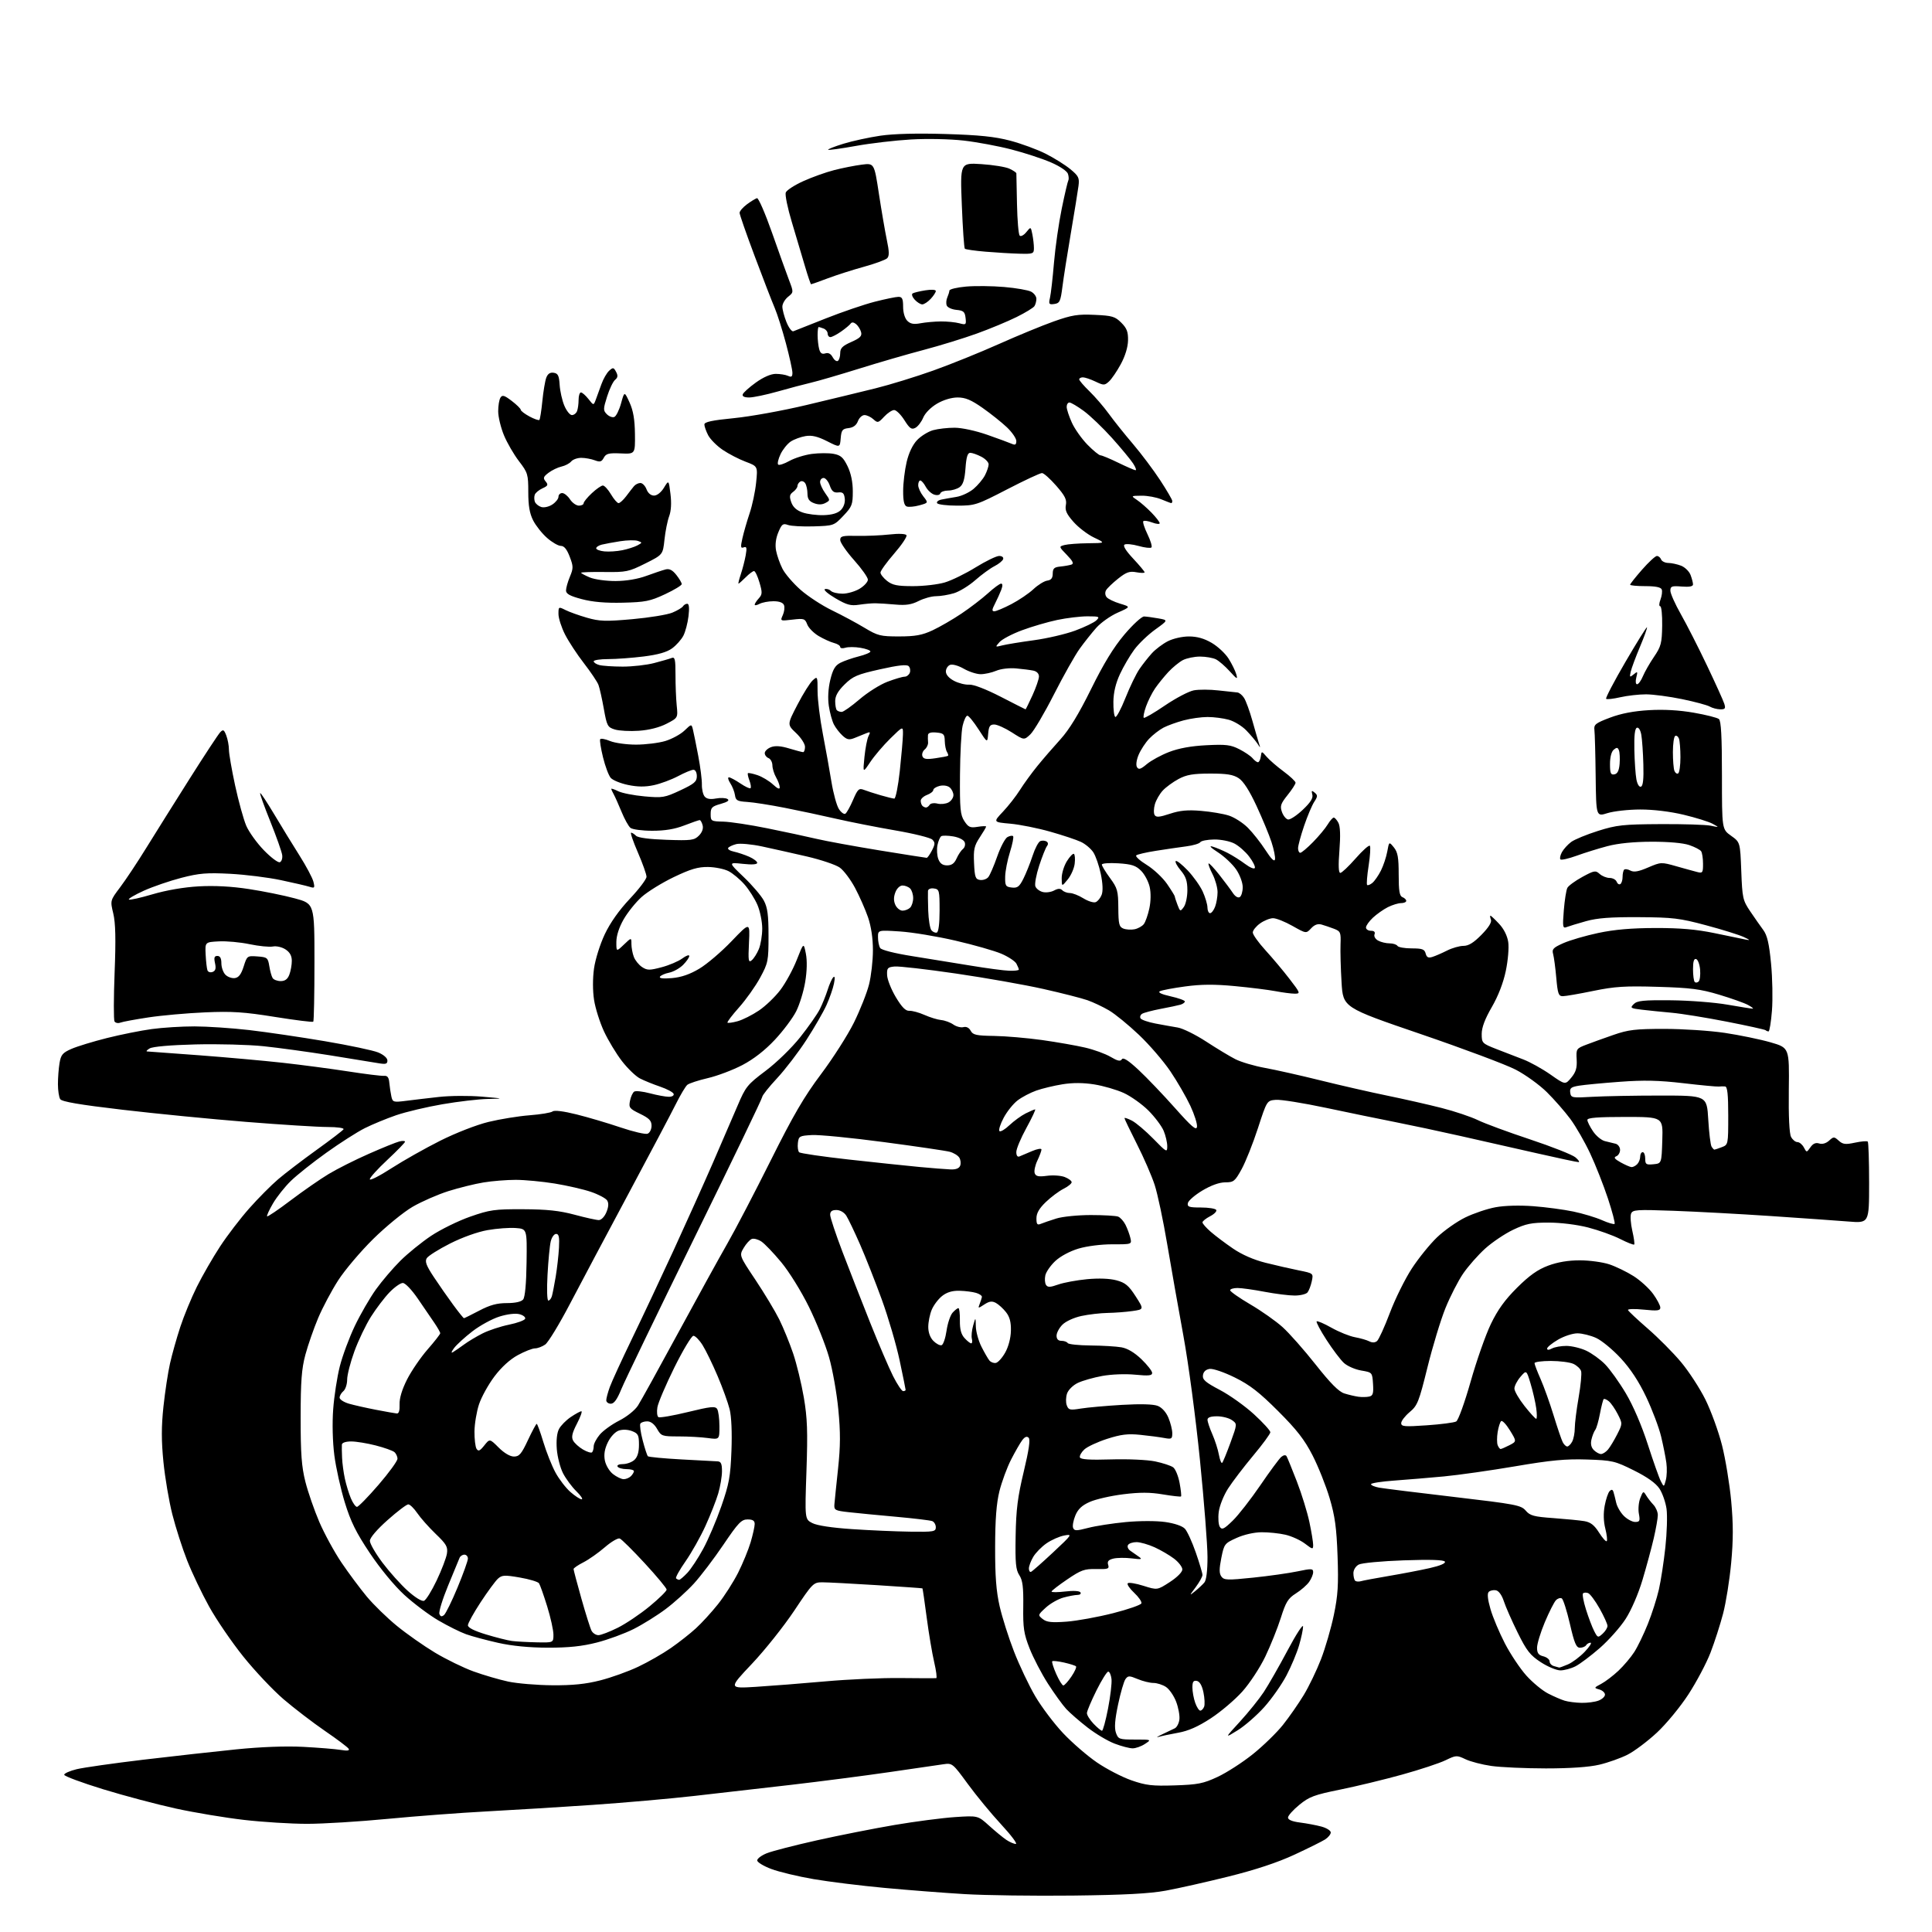 <?xml version="1.0" encoding="UTF-8" standalone="no"?>
<!-- Filename: 6fc7a3f6dc7ad267b4fb8f67db878e4b9c9c55df31fc47ee872ea336241aaa90.svg -->
<!-- Created with https://svgstud.io -->
<svg
  version="1.1"
  xmlns="http://www.w3.org/2000/svg"
  xmlns:xlink="http://www.w3.org/1999/xlink"
  xmlns:svg="http://www.w3.org/2000/svg"
  xmlns:rdf="http://www.w3.org/1999/02/22-rdf-syntax-ns#"
  xmlns:cc="http://creativecommons.org/ns#"
  xmlns:dc="http://purl.org/dc/elements/1.1/"
  viewBox="0 0 768 768"
  width="768"
  height="768"
  role="img"
  aria-labelledby="titleID descID"
>
  <title id="titleID">Cat riding a motorcycle with a clown costume on</title>
  <desc id="descID">AI-generated SVG illustration: Cat riding a motorcycle with a clown costume on, created on https://svgstud.io</desc>

  <rect width="100%" height="100%" fill="white" />


  <path stroke="none" fill="black" fill-rule="evenodd" d="M426.50,753.52C411.10,753.69 391.75,753.43 383.50,752.94C375.25,752.45 360.85,751.33 351.50,750.46C342.15,749.59 329.51,748.03 323.40,746.98C317.30,745.94 309.76,744.13 306.65,742.97C303.54,741.81 301.00,740.26 301.00,739.54C301.00,738.81 302.73,737.53 304.84,736.68C306.95,735.84 315.90,733.53 324.72,731.56C333.54,729.59 347.45,726.84 355.63,725.45C363.81,724.06 374.60,722.66 379.62,722.32C388.74,721.72 388.74,721.72 393.12,725.68C395.53,727.87 398.61,730.40 399.97,731.33C401.33,732.25 403.06,733.00 403.81,733.00C404.55,733.00 401.94,729.51 397.99,725.25C394.04,720.99 388.07,713.74 384.71,709.14C378.74,700.97 378.54,700.80 375.06,701.31C373.10,701.59 363.40,703.01 353.50,704.45C343.60,705.89 326.05,708.16 314.50,709.50C302.95,710.83 285.62,712.82 276.00,713.91C266.38,715.01 248.15,716.61 235.50,717.48C222.85,718.34 203.95,719.50 193.50,720.06C183.05,720.61 165.32,721.95 154.09,723.03C142.87,724.11 128.47,725.00 122.09,725.00C115.72,725.00 104.42,724.30 97.00,723.44C89.58,722.59 77.39,720.56 69.92,718.93C62.45,717.30 49.41,713.84 40.94,711.24C32.47,708.63 25.53,706.05 25.52,705.50C25.51,704.95 27.75,703.95 30.50,703.28C33.25,702.62 45.17,700.92 57.00,699.51C68.83,698.11 85.47,696.25 94.00,695.39C103.76,694.41 113.57,694.04 120.50,694.40C126.55,694.72 133.25,695.26 135.39,695.61C138.09,696.06 139.07,695.92 138.59,695.15C138.22,694.55 133.99,691.36 129.19,688.08C124.39,684.79 116.99,679.12 112.73,675.48C108.48,671.83 101.26,664.18 96.68,658.46C92.10,652.75 85.99,643.81 83.11,638.60C80.22,633.39 76.30,625.16 74.39,620.31C72.48,615.47 69.84,607.23 68.51,602.00C67.18,596.77 65.59,587.40 64.97,581.17C64.13,572.74 64.13,567.11 64.97,559.17C65.60,553.30 66.77,545.58 67.58,542.00C68.38,538.42 70.22,531.90 71.66,527.50C73.10,523.10 76.07,515.90 78.26,511.50C80.45,507.10 84.60,499.90 87.48,495.50C90.36,491.10 95.60,484.26 99.12,480.30C102.63,476.33 107.79,471.15 110.57,468.77C113.35,466.40 120.21,461.16 125.81,457.13C131.42,453.11 136.25,449.40 136.56,448.91C136.87,448.40 134.08,448.00 130.19,448.00C126.39,448.00 111.85,447.09 97.89,445.97C83.92,444.86 61.77,442.68 48.67,441.14C31.54,439.13 24.58,437.94 23.93,436.92C23.44,436.14 23.03,433.48 23.03,431.00C23.02,428.52 23.31,424.76 23.66,422.63C24.21,419.29 24.87,418.50 28.40,416.95C30.66,415.96 37.00,414.02 42.50,412.64C48.00,411.26 56.02,409.65 60.32,409.07C64.62,408.48 72.27,408.00 77.32,408.01C82.37,408.02 92.12,408.67 99.00,409.46C105.88,410.26 119.43,412.25 129.12,413.89C138.82,415.53 148.38,417.55 150.37,418.38C152.50,419.27 154.00,420.59 154.00,421.58C154.00,422.97 153.36,423.15 150.25,422.61C148.19,422.25 139.53,420.84 131.01,419.48C122.48,418.12 110.68,416.51 104.78,415.89C98.87,415.27 86.72,414.95 77.77,415.17C67.80,415.42 60.73,416.04 59.50,416.76C58.40,417.41 57.95,417.95 58.50,417.97C59.05,417.99 68.37,418.67 79.22,419.49C90.06,420.31 105.03,421.65 112.48,422.48C119.93,423.31 131.58,424.85 138.37,425.90C145.16,426.96 151.57,427.75 152.61,427.66C154.03,427.54 154.57,428.25 154.77,430.50C154.93,432.15 155.29,434.57 155.58,435.88C156.08,438.13 156.40,438.23 161.30,437.61C164.16,437.24 170.10,436.54 174.50,436.05C178.90,435.56 186.55,435.50 191.50,435.93C200.47,436.70 200.48,436.71 193.85,436.85C190.19,436.93 182.09,437.88 175.85,438.96C169.61,440.03 161.35,441.99 157.50,443.31C153.65,444.63 148.03,446.95 145.00,448.47C141.97,449.99 135.10,454.38 129.73,458.23C124.35,462.07 118.01,467.11 115.63,469.43C113.25,471.74 110.05,475.76 108.53,478.36C107.00,480.96 105.95,483.28 106.18,483.51C106.41,483.74 110.63,480.89 115.55,477.16C120.47,473.44 127.27,468.72 130.66,466.68C134.04,464.64 141.24,461.02 146.66,458.64C152.07,456.25 157.51,454.05 158.75,453.75C159.99,453.44 161.00,453.48 161.01,453.84C161.01,454.20 157.86,457.44 154.01,461.04C150.15,464.64 147.00,468.12 147.00,468.77C147.00,469.42 150.86,467.47 155.57,464.42C160.29,461.38 169.04,456.44 175.02,453.44C181.24,450.33 189.46,447.13 194.20,445.98C198.77,444.87 206.10,443.68 210.50,443.34C214.90,443.00 219.02,442.32 219.66,441.82C220.37,441.25 223.98,441.70 229.16,442.99C233.75,444.13 241.63,446.46 246.67,448.17C251.72,449.88 256.56,451.00 257.42,450.67C258.29,450.34 259.00,448.92 259.00,447.52C259.00,445.49 258.08,444.53 254.42,442.75C250.20,440.70 249.89,440.30 250.44,437.56C250.76,435.93 251.52,434.29 252.13,433.92C252.73,433.55 255.54,433.86 258.36,434.61C261.19,435.36 264.55,435.98 265.83,435.99C267.18,435.99 268.00,435.50 267.78,434.83C267.56,434.18 265.14,432.89 262.39,431.95C259.64,431.02 256.03,429.55 254.37,428.69C252.70,427.83 249.49,424.72 247.22,421.79C244.96,418.86 241.75,413.54 240.09,409.98C238.44,406.41 236.66,400.80 236.15,397.50C235.59,393.86 235.58,388.94 236.13,385.00C236.64,381.37 238.52,375.37 240.40,371.39C242.58,366.79 246.09,361.82 250.38,357.27C254.02,353.41 257.00,349.48 257.00,348.53C257.00,347.58 255.46,343.25 253.58,338.90C251.69,334.56 250.48,331.00 250.88,331.00C251.27,331.00 252.16,331.56 252.84,332.24C253.61,333.01 258.11,333.61 264.93,333.84C274.79,334.18 275.97,334.03 277.82,332.18C279.10,330.90 279.65,329.38 279.31,328.07C279.01,326.93 278.48,326.00 278.13,326.00C277.79,326.00 275.02,326.96 272.00,328.13C268.18,329.61 264.28,330.25 259.24,330.24C255.25,330.24 251.36,329.71 250.60,329.08C249.84,328.45 248.25,325.59 247.08,322.72C245.90,319.85 244.50,316.72 243.97,315.76C243.43,314.81 243.00,313.83 243.00,313.59C243.00,313.35 244.24,313.77 245.75,314.52C247.26,315.27 251.95,316.19 256.17,316.57C263.38,317.22 264.24,317.07 270.42,314.18C276.00,311.57 277.00,310.72 277.00,308.55C277.00,307.08 276.43,306.00 275.65,306.00C274.91,306.00 272.15,307.14 269.53,308.54C266.90,309.93 262.57,311.54 259.91,312.11C256.46,312.85 253.49,312.83 249.64,312.03C246.66,311.41 243.56,310.14 242.76,309.20C241.95,308.27 240.58,304.60 239.71,301.05C238.84,297.51 238.33,294.27 238.58,293.86C238.84,293.45 240.59,293.77 242.49,294.56C244.39,295.35 249.03,296.00 252.81,296.00C256.59,296.00 261.84,295.35 264.48,294.56C267.11,293.76 270.54,291.90 272.08,290.42C274.89,287.73 274.89,287.73 275.47,290.11C275.79,291.43 276.74,296.10 277.57,300.50C278.41,304.90 279.05,310.01 279.01,311.85C278.96,313.69 279.45,315.84 280.10,316.62C280.90,317.59 282.32,317.84 284.57,317.42C286.39,317.08 288.46,317.17 289.19,317.62C290.08,318.17 289.23,318.79 286.50,319.56C283.01,320.54 282.50,321.05 282.50,323.59C282.50,326.40 282.67,326.50 287.50,326.61C290.25,326.67 298.12,327.86 305.00,329.26C311.88,330.65 320.65,332.53 324.50,333.44C328.35,334.35 339.67,336.42 349.66,338.05C359.64,339.67 368.07,341.00 368.38,341.00C368.69,341.00 369.63,339.68 370.47,338.06C371.75,335.58 371.77,334.92 370.62,333.76C369.86,333.01 363.23,331.36 355.87,330.10C348.52,328.83 338.00,326.76 332.50,325.50C327.00,324.23 317.77,322.26 312.00,321.13C306.23,319.99 299.48,318.93 297.00,318.78C293.09,318.54 292.45,318.18 292.16,316.07C291.97,314.74 291.13,312.60 290.29,311.32C289.46,310.05 289.21,309.00 289.75,309.00C290.28,309.00 292.32,310.09 294.28,311.41C296.24,312.74 298.07,313.60 298.35,313.31C298.64,313.03 298.44,311.65 297.91,310.26C297.38,308.86 297.11,307.56 297.31,307.36C297.51,307.16 299.21,307.50 301.09,308.13C302.96,308.76 305.74,310.42 307.25,311.82C309.10,313.54 309.99,313.90 309.96,312.94C309.95,312.15 309.29,310.38 308.50,309.00C307.71,307.62 307.05,305.47 307.04,304.22C307.02,302.96 306.32,301.68 305.50,301.36C304.68,301.05 304.00,300.15 304.00,299.37C304.00,298.59 305.11,297.53 306.47,297.01C308.17,296.36 310.41,296.52 313.72,297.53C316.35,298.33 318.84,298.98 319.25,298.99C319.66,299.00 320.00,298.04 320.00,296.87C320.00,295.70 318.40,293.23 316.44,291.38C312.89,288.03 312.89,288.03 317.00,280.12C319.26,275.76 321.99,271.41 323.06,270.45C324.96,268.73 325.00,268.81 325.00,274.79C325.00,278.15 325.94,285.76 327.09,291.70C328.23,297.64 329.78,306.25 330.52,310.83C331.27,315.41 332.60,320.26 333.48,321.61C334.36,322.96 335.52,323.80 336.04,323.47C336.56,323.15 337.94,320.69 339.09,318.01C340.94,313.70 341.44,313.23 343.35,313.96C344.53,314.42 347.52,315.39 350.00,316.11C352.48,316.83 354.95,317.44 355.49,317.46C356.04,317.48 357.02,312.55 357.68,306.50C358.33,300.45 358.90,293.94 358.93,292.04C359.00,288.58 359.00,288.58 353.94,293.54C351.16,296.27 347.56,300.49 345.94,302.93C342.99,307.35 342.99,307.35 343.63,300.93C343.99,297.39 344.72,293.64 345.25,292.60C346.09,290.98 345.96,290.81 344.37,291.47C343.34,291.90 341.29,292.73 339.80,293.32C337.56,294.22 336.73,294.07 334.95,292.45C333.76,291.38 332.21,289.37 331.49,287.99C330.78,286.61 329.87,283.29 329.47,280.62C329.01,277.56 329.22,273.75 330.04,270.32C331.05,266.13 331.97,264.55 334.02,263.49C335.49,262.73 338.79,261.58 341.35,260.93C343.91,260.29 346.00,259.41 346.00,258.97C346.00,258.53 344.22,257.87 342.04,257.51C339.87,257.14 337.17,257.13 336.04,257.49C334.92,257.84 334.00,257.70 334.00,257.18C334.00,256.65 332.89,255.94 331.54,255.60C330.19,255.26 327.46,254.02 325.46,252.85C323.47,251.67 321.41,249.59 320.89,248.22C320.01,245.91 319.60,245.77 315.02,246.31C310.12,246.89 310.10,246.88 311.18,244.51C311.77,243.20 311.99,241.42 311.66,240.56C311.27,239.55 309.81,239.00 307.47,239.00C305.49,239.00 303.00,239.47 301.93,240.04C300.87,240.60 300.00,240.75 300.00,240.36C300.00,239.98 300.73,238.85 301.62,237.87C303.05,236.29 303.08,235.54 301.90,231.54C301.17,229.04 300.19,227.00 299.74,227.00C299.28,227.00 297.78,228.12 296.41,229.50C295.03,230.88 293.76,232.00 293.57,232.00C293.39,232.00 293.80,230.31 294.49,228.25C295.18,226.19 296.05,222.82 296.42,220.77C296.96,217.74 296.81,217.14 295.63,217.59C294.42,218.05 294.33,217.46 295.13,213.93C295.65,211.62 296.94,207.16 297.99,204.02C299.05,200.89 300.21,195.41 300.57,191.85C301.24,185.36 301.24,185.36 296.37,183.53C293.69,182.52 289.59,180.39 287.25,178.80C284.91,177.21 282.33,174.60 281.50,173.00C280.68,171.41 280.00,169.49 280.00,168.74C280.00,167.73 283.06,167.07 291.75,166.22C298.21,165.59 311.15,163.25 320.50,161.02C329.85,158.80 342.23,155.80 348.00,154.37C353.77,152.94 364.12,149.75 371.00,147.29C377.88,144.84 389.57,140.11 397.00,136.79C404.43,133.47 414.28,129.41 418.90,127.77C426.08,125.23 428.43,124.85 435.13,125.16C442.12,125.47 443.27,125.81 445.73,128.28C447.94,130.49 448.48,131.91 448.41,135.35C448.35,138.03 447.26,141.59 445.51,144.80C443.97,147.64 441.86,150.72 440.83,151.65C439.07,153.24 438.74,153.24 435.44,151.67C433.51,150.75 431.27,150.00 430.47,150.00C429.66,150.00 429.00,150.36 429.00,150.80C429.00,151.24 430.83,153.37 433.08,155.55C435.32,157.72 438.79,161.75 440.78,164.50C442.77,167.25 447.09,172.65 450.38,176.50C453.66,180.35 458.52,186.82 461.18,190.88C463.83,194.94 466.00,198.65 466.00,199.13C466.00,199.61 465.83,200.00 465.62,200.00C465.41,200.00 463.63,199.32 461.65,198.50C459.68,197.67 456.14,197.02 453.78,197.05C449.50,197.10 449.50,197.10 452.00,198.77C453.38,199.69 455.96,201.95 457.75,203.79C459.54,205.64 461.00,207.52 461.00,207.98C461.00,208.45 459.67,208.32 458.04,207.71C456.41,207.09 454.81,206.85 454.49,207.17C454.17,207.50 454.91,209.83 456.14,212.36C457.37,214.89 458.08,217.25 457.72,217.62C457.35,217.98 455.05,217.72 452.61,217.03C450.16,216.34 447.65,216.10 447.03,216.48C446.30,216.93 447.52,218.92 450.45,222.05C452.95,224.72 455.00,227.18 455.00,227.50C455.00,227.83 453.53,227.81 451.72,227.48C449.03,226.97 447.74,227.42 444.47,230.02C442.29,231.75 440.13,233.83 439.67,234.64C439.19,235.48 439.29,236.65 439.91,237.39C440.50,238.10 442.89,239.25 445.24,239.96C449.50,241.24 449.50,241.24 444.28,243.55C441.41,244.82 437.59,247.53 435.78,249.57C433.98,251.61 431.00,255.35 429.18,257.89C427.35,260.43 422.75,268.59 418.96,276.04C415.17,283.49 410.95,290.64 409.58,291.92C407.09,294.27 407.09,294.27 402.21,291.13C399.52,289.41 396.38,288.00 395.22,288.00C393.52,288.00 393.06,288.71 392.81,291.70C392.50,295.39 392.50,295.39 389.00,289.95C387.07,286.95 385.07,284.50 384.54,284.50C384.02,284.50 383.17,286.30 382.66,288.50C382.14,290.70 381.67,299.49 381.61,308.04C381.51,321.59 381.74,323.94 383.35,326.40C384.94,328.84 385.67,329.15 388.60,328.68C390.47,328.37 392.00,328.33 392.00,328.58C392.00,328.84 390.85,330.78 389.45,332.90C387.27,336.20 386.94,337.67 387.20,343.13C387.46,348.71 387.76,349.54 389.59,349.80C390.74,349.96 392.20,349.46 392.85,348.68C393.50,347.90 395.10,344.21 396.40,340.48C397.70,336.76 399.53,333.28 400.46,332.76C401.39,332.24 402.41,332.07 402.72,332.39C403.03,332.70 402.47,335.55 401.47,338.73C400.47,341.90 399.61,346.30 399.57,348.50C399.51,352.12 399.75,352.53 402.20,352.81C404.45,353.07 405.21,352.50 406.81,349.31C407.86,347.22 409.51,343.11 410.47,340.18C411.42,337.25 412.81,334.62 413.56,334.34C414.30,334.06 415.40,334.13 416.00,334.50C416.68,334.92 416.75,335.62 416.18,336.34C415.68,336.98 414.29,340.47 413.10,344.09C411.91,347.72 411.23,351.43 411.58,352.35C411.93,353.27 413.25,354.28 414.52,354.59C415.78,354.91 417.80,354.64 419.01,353.99C420.61,353.14 421.52,353.12 422.31,353.91C422.91,354.51 424.27,355.00 425.33,355.00C426.39,355.00 428.79,355.94 430.66,357.10C432.52,358.25 434.72,358.94 435.54,358.62C436.36,358.31 437.43,356.99 437.93,355.69C438.50,354.20 438.37,351.17 437.58,347.39C436.90,344.13 435.56,340.26 434.61,338.81C433.66,337.36 431.45,335.50 429.69,334.67C427.94,333.84 422.45,332.01 417.50,330.61C412.55,329.20 405.41,327.77 401.63,327.43C394.76,326.82 394.76,326.82 398.69,322.66C400.86,320.37 403.90,316.48 405.46,314.00C407.02,311.52 410.13,307.25 412.37,304.50C414.60,301.75 418.73,296.98 421.53,293.90C425.06,290.01 428.80,283.88 433.73,273.90C438.71,263.80 442.66,257.34 446.96,252.25C450.34,248.26 453.86,245.03 454.80,245.06C455.73,245.09 458.28,245.43 460.45,245.82C464.41,246.52 464.41,246.52 459.22,250.25C456.37,252.30 452.62,255.89 450.89,258.24C449.16,260.58 446.60,264.95 445.21,267.95C443.52,271.58 442.64,275.25 442.59,278.95C442.54,282.00 442.88,284.73 443.34,285.00C443.80,285.27 445.62,281.88 447.38,277.45C449.14,273.03 451.64,267.85 452.95,265.95C454.25,264.05 456.49,261.22 457.91,259.66C459.33,258.10 462.17,255.96 464.21,254.91C466.31,253.83 469.96,253.00 472.62,253.00C475.86,253.00 478.68,253.80 481.68,255.56C484.08,256.96 487.09,259.77 488.38,261.81C489.66,263.84 491.03,266.62 491.43,268.00C492.07,270.23 491.78,270.10 488.82,266.83C487.00,264.82 484.52,262.68 483.32,262.08C482.11,261.49 479.28,261.00 477.02,261.00C474.75,261.00 471.69,261.64 470.20,262.41C468.72,263.19 466.11,265.33 464.41,267.16C462.71,269.00 460.34,271.93 459.14,273.68C457.94,275.44 456.33,278.66 455.56,280.84C454.78,283.03 454.38,285.05 454.66,285.33C454.94,285.61 458.71,283.42 463.04,280.47C467.38,277.52 472.56,274.80 474.57,274.42C476.57,274.05 480.98,274.06 484.36,274.46C487.74,274.85 491.10,275.21 491.84,275.26C492.57,275.30 493.78,276.27 494.52,277.42C495.27,278.56 496.76,282.65 497.84,286.50C498.92,290.35 500.09,294.40 500.45,295.50C501.09,297.48 501.09,297.48 499.80,295.52C499.08,294.44 497.13,292.12 495.45,290.38C493.78,288.63 490.63,286.71 488.45,286.11C486.28,285.51 482.48,285.01 480.00,285.02C477.52,285.02 473.25,285.62 470.50,286.36C467.75,287.09 464.15,288.39 462.50,289.25C460.85,290.12 458.29,292.10 456.80,293.66C455.32,295.22 453.44,298.10 452.62,300.05C451.74,302.16 451.48,304.16 451.98,304.97C452.65,306.05 453.45,305.80 455.89,303.74C457.59,302.32 461.56,300.15 464.73,298.93C468.59,297.44 473.51,296.54 479.57,296.24C487.31,295.84 489.23,296.08 492.64,297.82C494.84,298.94 497.22,300.56 497.94,301.43C498.66,302.29 499.61,303.00 500.05,303.00C500.50,303.00 501.01,301.99 501.18,300.75C501.50,298.50 501.50,298.50 503.50,300.82C504.60,302.10 507.64,304.73 510.25,306.66C512.86,308.59 515.00,310.61 515.00,311.14C515.00,311.68 513.57,313.90 511.81,316.08C509.09,319.47 508.77,320.44 509.59,322.76C510.11,324.26 511.21,325.61 512.02,325.76C512.83,325.91 515.45,324.19 517.84,321.93C520.95,319.00 522.04,317.26 521.67,315.86C521.25,314.23 521.41,314.10 522.60,315.08C523.85,316.12 523.83,316.61 522.42,318.76C521.53,320.12 519.72,324.41 518.40,328.29C517.08,332.17 516.00,336.17 516.00,337.18C516.00,338.18 516.40,339.00 516.88,339.00C517.37,339.00 519.65,337.09 521.94,334.75C524.24,332.41 526.86,329.26 527.77,327.75C528.69,326.24 529.77,325.00 530.18,325.00C530.59,325.00 531.43,325.93 532.03,327.07C532.77,328.43 532.90,332.15 532.44,338.07C531.97,344.06 532.09,347.00 532.79,347.00C533.36,347.00 536.09,344.42 538.86,341.27C541.62,338.12 544.17,335.84 544.53,336.20C544.89,336.55 544.67,340.09 544.06,344.06C543.44,348.03 543.17,351.50 543.45,351.78C543.72,352.06 544.67,351.69 545.55,350.96C546.43,350.23 547.95,348.03 548.94,346.07C549.92,344.11 551.06,340.70 551.46,338.50C552.18,334.51 552.18,334.51 554.09,336.86C555.63,338.77 556.00,340.85 556.00,347.64C556.00,354.20 556.33,356.19 557.50,356.64C558.33,356.95 559.00,357.62 559.00,358.11C559.00,358.60 558.08,359.00 556.95,359.00C555.82,359.00 553.46,359.73 551.70,360.61C549.94,361.50 547.26,363.39 545.75,364.80C544.24,366.22 543.00,367.96 543.00,368.69C543.00,369.41 543.89,370.00 544.97,370.00C546.26,370.00 546.75,370.49 546.39,371.42C546.08,372.23 546.72,373.31 547.86,373.92C548.96,374.52 551.00,375.00 552.38,375.00C553.75,375.00 555.16,375.45 555.50,376.00C555.84,376.55 558.38,377.00 561.15,377.00C565.37,377.00 566.27,377.33 566.72,379.03C567.12,380.56 567.76,380.90 569.37,380.40C570.54,380.04 573.17,378.90 575.21,377.87C577.25,376.84 580.19,376.00 581.75,376.00C583.78,376.00 585.82,374.74 588.93,371.57C591.75,368.69 593.06,366.60 592.67,365.57C592.33,364.71 592.25,364.00 592.48,364.00C592.71,364.00 594.26,365.46 595.92,367.24C597.81,369.25 599.17,371.98 599.55,374.49C599.88,376.73 599.45,381.78 598.58,385.95C597.59,390.70 595.57,395.92 593.01,400.34C590.29,405.04 589.00,408.46 589.00,410.99C589.00,414.60 589.18,414.79 594.75,416.98C597.91,418.22 602.72,420.08 605.42,421.10C608.13,422.12 613.02,424.83 616.28,427.11C622.21,431.27 622.21,431.27 624.60,428.39C626.45,426.16 626.94,424.51 626.75,421.17C626.51,416.97 626.62,416.80 630.50,415.31C632.70,414.46 637.60,412.70 641.38,411.39C647.30,409.33 650.13,409.00 661.60,409.00C668.94,409.00 679.74,409.71 685.60,410.58C691.46,411.46 699.64,413.14 703.78,414.33C711.29,416.50 711.29,416.50 711.08,433.20C710.95,443.79 711.28,450.66 711.98,451.95C712.58,453.08 713.71,454.00 714.50,454.00C715.29,454.00 716.43,454.94 717.05,456.10C718.17,458.20 718.17,458.20 719.67,456.06C720.71,454.58 721.78,454.11 723.16,454.55C724.38,454.94 725.88,454.51 727.07,453.44C728.91,451.77 729.09,451.78 730.93,453.44C732.56,454.91 733.59,455.04 737.40,454.22C739.89,453.69 742.17,453.50 742.46,453.80C742.76,454.09 743.00,461.51 743.00,470.28C743.00,486.24 743.00,486.24 734.75,485.57C730.21,485.21 716.38,484.23 704.00,483.40C691.62,482.57 674.20,481.63 665.27,481.31C650.44,480.77 648.99,480.87 648.37,482.47C648.01,483.43 648.23,486.48 648.87,489.26C649.51,492.03 649.85,494.49 649.62,494.72C649.39,494.95 646.86,493.95 644.00,492.50C641.15,491.05 635.40,489.00 631.24,487.93C626.82,486.80 620.32,486.00 615.59,486.00C608.76,486.00 606.56,486.45 601.50,488.85C598.20,490.42 593.21,493.78 590.40,496.31C587.60,498.84 583.67,503.29 581.66,506.21C579.66,509.12 576.48,515.33 574.59,520.00C572.70,524.67 569.49,535.25 567.45,543.50C564.04,557.29 563.47,558.73 560.37,561.32C558.52,562.88 557.00,564.85 557.00,565.72C557.00,567.09 558.30,567.20 567.19,566.58C572.80,566.20 578.05,565.51 578.86,565.06C579.69,564.59 582.21,557.61 584.61,549.17C586.96,540.88 590.58,530.59 592.65,526.30C595.36,520.66 598.25,516.66 603.07,511.87C607.96,507.01 611.25,504.67 615.41,503.12C619.18,501.71 623.39,501.00 628.00,501.00C631.81,501.00 637.08,501.72 639.72,502.59C642.35,503.47 646.70,505.58 649.38,507.28C652.06,508.98 655.55,512.16 657.13,514.34C658.71,516.52 660.00,518.97 660.00,519.79C660.00,521.02 658.88,521.16 653.40,520.60C649.78,520.23 646.96,520.31 647.15,520.77C647.34,521.24 650.88,524.55 655.00,528.13C659.12,531.70 665.06,537.67 668.18,541.39C671.30,545.10 675.69,551.84 677.94,556.37C680.18,560.90 683.15,569.07 684.53,574.52C685.91,579.98 687.55,589.97 688.18,596.72C689.02,605.85 689.02,612.14 688.17,621.25C687.55,627.99 686.10,637.08 684.95,641.46C683.80,645.84 681.55,652.82 679.95,656.96C678.35,661.11 674.41,668.55 671.20,673.50C667.94,678.52 662.38,685.27 658.64,688.75C654.94,692.19 649.70,696.13 646.98,697.51C644.26,698.89 639.22,700.68 635.77,701.49C631.69,702.45 624.26,702.97 614.50,702.97C606.25,702.96 596.49,702.52 592.81,701.99C589.13,701.46 584.51,700.26 582.55,699.32C579.10,697.68 578.81,697.70 574.60,699.74C572.20,700.90 564.45,703.47 557.37,705.43C550.29,707.40 539.21,710.08 532.74,711.39C522.43,713.48 520.42,714.23 516.49,717.46C514.02,719.48 512.00,721.75 512.00,722.51C512.00,723.39 513.68,724.09 516.75,724.48C519.36,724.81 523.19,725.53 525.25,726.08C527.31,726.63 529.00,727.69 529.00,728.43C529.00,729.16 527.99,730.42 526.75,731.21C525.51,732.00 520.00,734.74 514.50,737.29C507.86,740.37 499.10,743.27 488.44,745.93C479.60,748.13 468.35,750.66 463.44,751.56C456.93,752.75 446.90,753.28 426.50,753.52zM467.00,709.72C476.18,709.42 478.32,709.00 484.00,706.35C487.57,704.69 493.88,700.63 498.00,697.33C502.12,694.03 507.52,688.78 510.00,685.66C512.48,682.55 516.18,677.22 518.24,673.83C520.30,670.44 523.39,664.03 525.11,659.58C526.83,655.14 529.13,647.23 530.22,642.00C531.85,634.20 532.11,629.99 531.70,618.50C531.30,607.30 530.67,602.71 528.55,595.55C527.09,590.63 524.04,582.98 521.77,578.55C518.56,572.29 515.52,568.37 508.07,560.93C500.59,553.45 496.84,550.53 490.88,547.59C486.64,545.49 482.21,543.98 480.88,544.16C479.34,544.38 478.39,545.26 478.19,546.66C477.94,548.44 479.15,549.49 484.92,552.53C488.79,554.56 494.89,558.91 498.48,562.20C502.07,565.49 504.99,568.70 504.98,569.34C504.97,569.98 501.90,574.16 498.16,578.63C494.42,583.11 489.93,588.99 488.18,591.71C486.40,594.50 484.77,598.59 484.46,601.08C484.16,603.51 484.36,606.17 484.92,606.99C485.75,608.24 486.60,607.82 490.02,604.49C492.28,602.30 497.21,595.97 500.99,590.44C504.76,584.90 508.52,579.82 509.33,579.14C510.24,578.39 511.06,578.28 511.42,578.86C511.74,579.39 513.59,583.91 515.52,588.91C517.45,593.90 519.69,601.17 520.51,605.06C521.33,608.95 522.00,613.02 522.00,614.12C522.00,615.99 521.82,615.97 518.73,613.61C516.93,612.24 513.44,610.65 510.98,610.08C508.52,609.51 504.25,609.07 501.50,609.09C498.55,609.11 494.48,610.03 491.57,611.35C486.79,613.51 486.61,613.74 485.49,619.33C484.62,623.73 484.62,625.47 485.53,626.71C486.59,628.15 487.90,628.20 498.10,627.14C504.37,626.49 512.31,625.37 515.75,624.65C521.37,623.47 522.00,623.50 522.00,624.95C522.00,625.83 521.29,627.57 520.41,628.82C519.54,630.06 517.18,632.13 515.16,633.40C512.03,635.37 511.14,636.82 509.15,643.11C507.87,647.17 505.09,654.10 502.98,658.50C500.86,662.93 496.78,669.14 493.84,672.42C490.92,675.68 485.28,680.47 481.31,683.06C476.24,686.37 472.38,688.08 468.30,688.80C465.11,689.37 461.60,690.12 460.50,690.46C459.40,690.79 460.07,690.33 462.00,689.42C463.93,688.51 466.18,687.43 467.00,687.03C467.82,686.63 468.65,685.04 468.83,683.50C469.01,681.97 468.43,678.79 467.53,676.44C466.63,674.09 464.81,671.45 463.48,670.58C462.16,669.71 459.92,669.00 458.50,669.00C457.09,669.00 454.27,668.30 452.24,667.45C448.89,666.06 448.43,666.06 447.39,667.48C446.76,668.34 445.44,672.89 444.45,677.59C443.17,683.68 442.93,686.90 443.61,688.82C444.52,691.36 444.91,691.50 451.18,691.50C457.79,691.50 457.79,691.50 455.14,693.24C453.69,694.20 451.49,694.99 450.26,694.99C449.03,695.00 445.81,694.16 443.11,693.13C440.40,692.11 435.56,689.23 432.35,686.74C429.13,684.25 425.31,680.92 423.85,679.35C422.40,677.78 419.12,673.24 416.56,669.26C414.01,665.28 410.73,658.98 409.27,655.26C406.99,649.44 406.64,647.13 406.76,638.63C406.86,630.88 406.53,628.21 405.20,626.17C403.79,624.01 403.54,621.37 403.73,610.54C403.91,600.05 404.54,595.06 406.95,585.02C409.01,576.41 409.62,572.22 408.90,571.52C408.19,570.82 407.39,571.13 406.35,572.50C405.52,573.60 403.52,577.09 401.90,580.25C400.29,583.41 398.22,589.04 397.29,592.75C396.10,597.56 395.60,603.94 395.58,615.00C395.55,626.53 396.01,632.55 397.37,638.50C398.37,642.90 400.94,651.00 403.08,656.50C405.22,662.00 409.01,670.00 411.52,674.27C414.02,678.54 419.01,685.15 422.59,688.95C426.18,692.76 432.24,698.00 436.05,700.60C439.86,703.21 446.03,706.40 449.74,707.70C455.54,709.72 457.99,710.01 467.00,709.72zM492.00,687.81C486.76,691.06 486.76,691.06 492.88,684.39C496.24,680.72 500.51,675.42 502.37,672.61C504.22,669.80 508.50,662.33 511.86,656.00C515.22,649.67 517.98,645.43 517.99,646.57C517.99,647.71 517.28,651.08 516.40,654.07C515.53,657.06 513.28,662.42 511.40,666.00C509.53,669.58 505.58,675.21 502.62,678.53C499.66,681.84 494.88,686.02 492.00,687.81zM438.06,688.00C438.44,688.00 439.52,684.04 440.46,679.20C441.40,674.36 442.02,669.07 441.84,667.45C441.65,665.83 441.07,664.50 440.54,664.50C440.01,664.50 437.90,667.88 435.85,672.00C433.81,676.12 432.10,680.15 432.07,680.95C432.03,681.74 433.21,683.65 434.69,685.20C436.16,686.74 437.68,688.00 438.06,688.00zM477.13,680.00C477.64,680.00 478.33,679.30 478.66,678.44C478.99,677.58 478.86,675.00 478.38,672.70C477.80,669.97 476.89,668.41 475.75,668.19C474.41,667.93 474.00,668.53 474.00,670.78C474.00,672.39 474.49,675.12 475.10,676.85C475.70,678.58 476.62,680.00 477.13,680.00zM628.68,676.91C630.99,676.96 634.02,676.56 635.43,676.02C636.85,675.49 638.00,674.42 638.00,673.64C638.00,672.87 636.99,671.94 635.75,671.59C633.56,670.97 633.58,670.90 636.50,669.36C638.15,668.49 641.24,666.13 643.36,664.14C645.48,662.14 648.32,658.78 649.67,656.67C651.02,654.57 653.44,649.56 655.05,645.54C656.66,641.52 658.63,635.36 659.43,631.86C660.23,628.36 661.39,620.81 662.01,615.07C662.63,609.34 662.84,602.48 662.48,599.83C662.11,597.19 660.84,593.55 659.66,591.76C658.21,589.58 654.86,587.18 649.50,584.51C641.92,580.74 640.93,580.51 630.86,580.18C622.40,579.90 616.54,580.45 602.36,582.87C592.54,584.54 579.77,586.35 574.00,586.90C568.23,587.44 559.34,588.18 554.25,588.55C549.16,588.91 545.00,589.56 545.00,589.99C545.00,590.43 546.46,591.04 548.25,591.37C550.04,591.69 563.42,593.36 578.00,595.06C602.56,597.94 604.65,598.33 606.50,600.50C608.22,602.51 609.75,602.92 617.50,603.47C622.45,603.83 627.99,604.37 629.82,604.68C632.29,605.10 633.77,606.26 635.64,609.22C637.02,611.40 638.39,612.94 638.70,612.63C639.01,612.33 638.75,610.08 638.14,607.64C637.41,604.76 637.33,601.56 637.90,598.51C638.38,595.94 639.26,593.34 639.85,592.75C640.63,591.97 641.06,592.07 641.38,593.08C641.63,593.86 642.11,595.78 642.46,597.34C642.80,598.90 644.17,601.26 645.50,602.59C646.82,603.91 648.85,605.00 650.00,605.00C651.82,605.00 652.01,604.58 651.48,601.74C651.14,599.95 651.39,597.13 652.04,595.49C653.13,592.70 653.28,592.63 654.35,594.41C654.98,595.46 656.29,597.15 657.25,598.16C658.21,599.17 659.00,601.01 659.01,602.25C659.01,603.49 658.28,607.65 657.39,611.50C656.50,615.35 654.48,622.80 652.91,628.06C651.24,633.64 648.45,640.09 646.20,643.57C644.09,646.84 639.46,652.04 635.93,655.13C632.39,658.21 628.06,661.47 626.30,662.37C624.54,663.27 621.83,664.00 620.29,664.00C618.74,664.00 615.23,662.54 612.49,660.75C608.26,657.99 606.86,656.21 603.30,649.00C600.99,644.33 598.51,638.70 597.80,636.51C597.00,634.06 595.78,632.38 594.64,632.16C593.62,631.97 592.34,632.26 591.79,632.81C591.14,633.46 591.37,635.77 592.49,639.65C593.42,642.87 596.00,649.00 598.22,653.29C600.44,657.57 604.29,663.33 606.77,666.09C609.25,668.84 613.13,672.05 615.39,673.20C617.65,674.36 620.62,675.65 622.00,676.06C623.38,676.48 626.38,676.87 628.68,676.91zM300.55,670.54C306.57,670.16 318.93,669.19 328.00,668.38C337.07,667.56 350.57,666.96 358.00,667.05C365.43,667.13 371.80,667.15 372.16,667.10C372.53,667.04 372.16,664.19 371.36,660.75C370.55,657.31 369.21,649.33 368.38,643.02C367.55,636.70 366.79,631.47 366.68,631.40C366.58,631.32 358.40,630.75 348.50,630.12C338.60,629.50 328.86,628.99 326.86,628.99C323.34,629.00 322.99,629.36 315.71,640.29C311.57,646.49 304.01,655.99 298.89,661.40C289.60,671.22 289.60,671.22 300.55,670.54zM219.59,669.92C227.64,669.98 232.85,669.45 238.59,667.98C242.94,666.88 249.74,664.44 253.69,662.56C257.65,660.69 263.50,657.34 266.69,655.11C269.89,652.89 274.37,649.37 276.64,647.28C278.92,645.20 282.87,640.88 285.41,637.69C287.96,634.49 291.55,628.87 293.41,625.19C295.26,621.51 297.50,616.05 298.39,613.07C299.27,610.08 300.00,606.82 300.00,605.82C300.00,604.49 299.24,604.00 297.18,604.00C294.73,604.00 293.48,605.30 287.57,614.04C283.84,619.56 278.55,626.52 275.82,629.51C273.09,632.50 268.07,637.03 264.68,639.58C261.28,642.14 255.52,645.73 251.89,647.56C248.25,649.39 241.65,651.81 237.22,652.94C231.38,654.43 226.05,654.99 217.83,654.98C210.40,654.96 203.58,654.30 198.00,653.05C193.32,652.00 187.59,650.46 185.25,649.62C182.91,648.78 177.96,646.31 174.25,644.14C170.54,641.97 164.46,637.41 160.74,634.01C156.75,630.35 151.14,623.55 147.02,617.39C141.54,609.19 139.41,604.88 137.06,597.23C135.42,591.88 133.55,583.47 132.91,578.54C132.22,573.18 132.03,565.80 132.45,560.18C132.83,555.02 134.01,547.35 135.08,543.14C136.15,538.94 138.83,531.71 141.05,527.07C143.27,522.44 147.04,515.91 149.43,512.57C151.83,509.23 156.20,504.11 159.15,501.18C162.09,498.25 167.60,493.79 171.38,491.26C175.17,488.74 182.14,485.31 186.88,483.65C194.75,480.90 196.59,480.64 208.00,480.69C217.47,480.73 222.42,481.26 228.41,482.87C232.76,484.04 237.09,485.00 238.04,485.00C239.02,485.00 240.31,483.66 241.05,481.88C241.93,479.77 242.02,478.26 241.36,477.21C240.82,476.35 237.93,474.81 234.94,473.79C231.95,472.77 225.45,471.28 220.50,470.47C215.55,469.67 208.57,469.01 205.00,469.01C201.43,469.01 195.67,469.47 192.21,470.04C188.76,470.60 182.46,472.16 178.21,473.50C173.97,474.85 167.58,477.65 164.01,479.72C160.43,481.80 153.40,487.55 148.37,492.50C143.35,497.45 137.08,504.85 134.44,508.95C131.81,513.04 128.22,519.79 126.47,523.95C124.72,528.10 122.44,534.65 121.40,538.50C119.89,544.12 119.52,549.05 119.51,563.50C119.50,577.88 119.88,583.01 121.39,589.00C122.43,593.12 124.93,600.33 126.93,605.00C128.94,609.67 132.91,616.95 135.76,621.17C138.62,625.39 143.14,631.46 145.81,634.67C148.48,637.88 153.85,643.11 157.75,646.30C161.65,649.49 168.46,654.27 172.90,656.94C177.33,659.60 184.23,662.97 188.23,664.42C192.23,665.87 198.43,667.68 202.00,668.45C205.57,669.21 213.49,669.88 219.59,669.92zM422.69,669.99C423.14,669.99 424.58,668.40 425.89,666.47C427.21,664.54 428.03,662.70 427.72,662.39C427.41,662.08 425.26,661.40 422.95,660.88C420.63,660.36 418.53,660.13 418.28,660.38C418.04,660.63 418.75,662.90 419.86,665.42C420.98,667.94 422.25,670.00 422.69,669.99zM619.78,662.88C619.94,662.95 621.51,662.38 623.28,661.62C625.05,660.86 628.05,658.61 629.95,656.62C631.84,654.63 632.88,653.00 632.26,653.00C631.63,653.00 630.84,653.45 630.50,654.00C630.16,654.55 629.06,655.00 628.06,655.00C626.59,655.00 625.83,653.21 624.06,645.52C622.85,640.30 621.40,635.75 620.84,635.40C620.27,635.05 619.22,635.38 618.50,636.13C617.78,636.88 615.80,640.81 614.09,644.85C612.39,648.90 611.00,653.46 611.00,655.00C611.00,657.13 611.58,657.93 613.50,658.41C614.88,658.76 616.00,659.67 616.00,660.45C616.00,661.22 616.79,662.06 617.75,662.31C618.71,662.56 619.63,662.82 619.78,662.88zM213.25,652.85C220.00,653.00 220.00,653.00 220.00,649.80C220.00,648.04 218.88,642.98 217.51,638.55C216.14,634.12 214.68,630.00 214.26,629.38C213.84,628.77 210.41,627.74 206.63,627.09C200.58,626.04 199.55,626.10 197.94,627.55C196.94,628.46 193.84,632.67 191.06,636.91C188.28,641.15 186.00,645.27 186.00,646.08C186.00,647.03 188.55,648.31 193.25,649.73C197.24,650.94 201.85,652.10 203.50,652.31C205.15,652.53 209.54,652.77 213.25,652.85zM637.07,649.43C638.13,648.48 639.00,647.08 639.00,646.33C639.00,645.58 637.58,642.46 635.86,639.40C634.13,636.33 632.08,633.58 631.31,633.29C630.54,632.99 629.63,633.04 629.28,633.39C628.93,633.74 629.45,636.61 630.44,639.76C631.43,642.92 632.89,646.78 633.69,648.34C635.09,651.07 635.22,651.11 637.07,649.43zM237.88,650.00C238.87,650.00 242.34,648.67 245.59,647.05C248.84,645.42 254.54,641.59 258.25,638.52C261.96,635.46 265.00,632.48 265.00,631.90C265.00,631.32 261.10,626.63 256.34,621.47C251.58,616.31 247.09,611.86 246.36,611.58C245.63,611.30 242.96,612.87 240.43,615.06C237.89,617.26 234.06,619.95 231.91,621.05C229.76,622.14 228.00,623.35 228.00,623.72C228.00,624.10 229.40,629.38 231.11,635.45C232.83,641.53 234.64,647.29 235.15,648.25C235.66,649.21 236.88,650.00 237.88,650.00zM424.00,644.63C428.12,644.32 436.42,642.81 442.43,641.28C448.45,639.75 453.53,637.98 453.73,637.35C453.94,636.71 452.63,634.82 450.84,633.15C449.04,631.47 447.90,629.77 448.30,629.37C448.70,628.97 451.50,629.42 454.53,630.38C460.04,632.12 460.04,632.12 465.02,628.89C467.92,627.01 470.00,624.92 470.00,623.88C470.00,622.90 468.52,620.98 466.72,619.60C464.92,618.23 461.43,616.19 458.97,615.07C456.51,613.96 453.29,613.03 451.81,613.02C450.33,613.01 448.80,613.52 448.41,614.15C448.01,614.79 448.40,615.80 449.26,616.40C450.12,617.01 451.65,618.07 452.66,618.78C454.23,619.87 453.82,619.97 449.86,619.48C447.30,619.17 444.02,619.21 442.57,619.57C440.61,620.06 440.08,620.69 440.51,622.04C441.02,623.64 440.47,623.83 435.78,623.72C431.09,623.61 429.76,624.09 424.24,627.84C420.81,630.17 418.00,632.34 418.00,632.67C418.00,633.01 420.45,632.99 423.44,632.64C426.71,632.25 429.13,632.40 429.50,633.00C429.84,633.55 429.30,634.00 428.31,634.01C427.31,634.01 424.79,634.49 422.70,635.07C420.60,635.65 417.45,637.45 415.70,639.07C412.55,641.97 412.53,642.04 414.50,643.60C416.09,644.86 418.04,645.07 424.00,644.63zM176.51,642.00C177.20,641.41 179.63,636.48 181.89,631.03C184.15,625.58 186.00,620.42 186.00,619.56C186.00,618.70 185.37,618.00 184.61,618.00C183.84,618.00 182.98,618.56 182.69,619.25C182.40,619.94 180.35,624.91 178.13,630.30C175.91,635.68 174.35,640.76 174.67,641.57C175.08,642.64 175.58,642.76 176.51,642.00zM168.56,636.34C169.36,636.03 171.62,632.38 173.59,628.23C175.57,624.08 177.39,619.29 177.66,617.59C178.07,614.91 177.48,613.86 173.20,609.75C170.48,607.13 167.18,603.42 165.88,601.50C164.57,599.58 162.96,598.01 162.30,598.01C161.64,598.00 157.93,600.81 154.07,604.25C149.82,608.03 147.04,611.29 147.03,612.50C147.02,613.60 149.28,617.51 152.04,621.19C154.80,624.86 159.32,629.90 162.08,632.38C165.05,635.05 167.70,636.67 168.56,636.34zM475.07,632.52C476.40,631.44 478.06,629.89 478.75,629.08C479.54,628.16 480.00,624.44 480.00,618.96C480.00,614.19 478.65,596.84 477.00,580.40C475.30,563.47 472.45,542.04 470.42,531.00C468.45,520.27 465.55,503.85 463.97,494.50C462.40,485.15 460.16,474.57 458.99,471.00C457.82,467.43 454.65,460.12 451.93,454.77C449.22,449.42 447.00,444.79 447.00,444.49C447.00,444.19 448.33,444.64 449.97,445.48C451.60,446.33 455.42,449.57 458.47,452.68C463.75,458.10 464.00,458.23 464.00,455.64C464.00,454.15 463.36,451.39 462.57,449.51C461.78,447.63 459.06,444.00 456.52,441.46C453.97,438.92 449.55,435.77 446.70,434.47C443.84,433.17 438.57,431.64 434.98,431.07C430.62,430.38 426.44,430.36 422.35,431.02C418.99,431.56 414.30,432.69 411.94,433.52C409.57,434.36 406.23,436.11 404.51,437.43C402.78,438.74 400.29,441.86 398.97,444.35C397.64,446.85 396.89,449.22 397.29,449.63C397.70,450.03 399.49,448.98 401.26,447.29C403.04,445.61 405.94,443.50 407.70,442.61C409.46,441.73 411.16,441.00 411.48,441.00C411.79,441.00 410.24,444.30 408.03,448.34C405.81,452.37 404.00,456.69 404.00,457.94C404.00,459.37 404.47,460.02 405.25,459.70C405.94,459.41 408.19,458.46 410.25,457.58C412.31,456.70 414.00,456.41 414.00,456.95C414.00,457.49 413.26,459.48 412.36,461.38C411.46,463.27 410.99,465.53 411.32,466.40C411.79,467.63 412.87,467.85 416.21,467.40C418.57,467.08 421.74,467.30 423.25,467.89C424.76,468.47 426.00,469.40 426.00,469.95C426.00,470.50 424.54,471.68 422.75,472.58C420.96,473.48 417.81,475.84 415.75,477.81C413.10,480.35 412.00,482.26 412.00,484.31C412.00,486.69 412.32,487.08 413.75,486.49C414.71,486.09 417.48,485.14 419.91,484.38C422.33,483.62 428.48,483.00 433.58,483.00C438.67,483.00 443.56,483.28 444.46,483.62C445.35,483.96 446.67,485.43 447.40,486.87C448.12,488.32 449.00,490.66 449.33,492.07C449.95,494.65 449.95,494.65 442.22,494.63C437.72,494.62 432.07,495.34 428.68,496.35C425.25,497.38 421.48,499.41 419.47,501.30C417.60,503.06 415.82,505.62 415.53,507.00C415.23,508.38 415.35,510.07 415.81,510.77C416.48,511.79 417.44,511.76 420.66,510.62C422.87,509.84 428.03,508.89 432.12,508.50C436.81,508.06 441.14,508.23 443.82,508.95C447.34,509.90 448.67,511.01 451.43,515.30C454.77,520.50 454.77,520.50 450.14,521.16C447.59,521.53 443.16,521.86 440.30,521.91C437.44,521.96 432.75,522.50 429.89,523.12C426.93,523.75 423.66,525.25 422.34,526.57C421.05,527.86 420.00,529.83 420.00,530.95C420.00,532.31 420.65,533.00 421.94,533.00C423.01,533.00 424.13,533.40 424.43,533.89C424.73,534.38 428.83,534.81 433.53,534.85C438.22,534.89 443.74,535.22 445.78,535.58C448.20,536.00 450.98,537.66 453.75,540.32C456.09,542.58 458.00,545.02 458.00,545.77C458.00,546.84 456.58,546.98 451.25,546.46C447.35,546.08 441.82,546.30 438.16,546.96C434.67,547.60 430.30,548.84 428.45,549.73C426.57,550.62 424.68,552.48 424.18,553.92C423.68,555.35 423.62,557.46 424.05,558.61C424.75,560.51 425.29,560.63 429.66,559.92C432.32,559.49 439.68,558.83 446.00,558.46C453.40,558.03 458.47,558.17 460.22,558.86C461.89,559.52 463.53,561.34 464.47,563.59C465.31,565.60 466.00,568.37 466.00,569.74C466.00,572.01 465.71,572.17 462.75,571.61C460.96,571.28 456.70,570.71 453.28,570.37C448.33,569.86 445.64,570.19 440.11,571.96C436.29,573.19 432.20,575.09 431.03,576.19C429.85,577.28 429.07,578.70 429.28,579.34C429.56,580.16 433.17,580.40 441.65,580.14C448.36,579.94 456.07,580.29 459.18,580.93C462.24,581.57 465.47,582.63 466.36,583.29C467.25,583.96 468.40,586.75 468.91,589.50C469.42,592.25 469.68,594.66 469.48,594.85C469.29,595.04 466.05,594.68 462.28,594.05C457.17,593.19 453.15,593.17 446.48,594.00C441.56,594.61 435.59,595.97 433.23,597.02C430.11,598.39 428.53,599.88 427.48,602.40C426.68,604.32 426.27,606.54 426.57,607.33C427.06,608.59 427.84,608.59 432.53,607.37C435.50,606.59 442.22,605.55 447.47,605.05C452.97,604.53 459.60,604.52 463.17,605.02C466.91,605.55 470.00,606.61 471.02,607.70C471.94,608.69 473.89,612.95 475.35,617.16C476.81,621.37 478.00,625.38 478.00,626.06C478.00,626.75 476.79,628.93 475.32,630.91C472.71,634.40 472.70,634.44 475.07,632.52zM540.93,628.56C541.79,628.30 546.77,627.37 552.00,626.48C557.23,625.60 564.54,624.20 568.26,623.36C572.48,622.41 574.77,621.44 574.36,620.77C573.92,620.06 568.56,619.89 557.97,620.26C549.28,620.56 541.29,621.31 540.12,621.94C538.90,622.59 538.00,624.05 538.00,625.37C538.00,626.63 538.30,627.97 538.68,628.34C539.05,628.72 540.06,628.81 540.93,628.56zM269.98,628.00C270.34,628.00 271.79,626.76 273.22,625.25C274.65,623.74 277.48,619.46 279.50,615.74C281.53,612.03 284.79,604.38 286.75,598.74C289.84,589.85 290.37,586.95 290.76,576.70C291.04,569.48 290.76,563.08 290.04,560.20C289.40,557.62 287.25,551.67 285.26,547.00C283.28,542.33 280.60,536.81 279.31,534.75C278.03,532.69 276.38,531.00 275.64,531.00C274.91,531.00 271.51,536.66 268.08,543.57C264.66,550.49 261.61,557.63 261.32,559.44C261.02,561.26 261.21,563.01 261.74,563.34C262.26,563.66 267.53,562.75 273.44,561.31C282.49,559.10 284.33,558.91 285.08,560.09C285.57,560.87 285.98,563.92 285.98,566.89C286.00,572.27 286.00,572.27 281.36,571.64C278.81,571.29 273.61,571.00 269.81,571.00C263.19,571.00 262.84,570.88 261.20,568.01C260.13,566.12 258.69,565.01 257.31,565.01C256.10,565.00 254.86,565.41 254.55,565.92C254.24,566.42 254.65,569.42 255.48,572.57C256.30,575.72 257.23,578.56 257.54,578.88C257.86,579.19 263.83,579.76 270.81,580.14C277.79,580.52 284.29,580.87 285.25,580.91C286.60,580.98 287.00,581.88 287.00,584.82C287.00,586.92 286.32,590.92 285.50,593.70C284.67,596.49 282.39,602.29 280.42,606.60C278.46,610.91 274.90,617.22 272.52,620.64C270.13,624.05 268.44,627.10 268.75,627.42C269.07,627.74 269.62,628.00 269.98,628.00zM409.85,624.83C410.32,624.65 414.26,621.18 418.60,617.12C426.27,609.95 426.40,609.75 423.02,610.39C421.11,610.75 417.95,612.15 416.00,613.50C414.05,614.85 411.68,617.27 410.73,618.88C409.78,620.49 409.00,622.56 409.00,623.49C409.00,624.41 409.38,625.02 409.85,624.83zM361.75,608.86C371.19,608.99 372.00,608.85 372.00,607.11C372.00,606.07 371.35,604.96 370.56,604.66C369.76,604.35 363.35,603.59 356.31,602.95C349.26,602.32 340.80,601.50 337.50,601.13C331.89,600.51 331.51,600.30 331.69,597.98C331.80,596.62 332.45,590.25 333.14,583.83C334.10,574.83 334.13,569.46 333.25,560.33C332.63,553.82 330.97,544.45 329.55,539.50C328.14,534.55 324.54,525.55 321.56,519.50C318.51,513.31 313.70,505.55 310.56,501.77C307.50,498.07 303.93,494.34 302.63,493.50C301.34,492.65 299.63,492.20 298.84,492.51C298.04,492.81 296.59,494.42 295.62,496.07C293.84,499.09 293.84,499.09 300.32,508.79C303.88,514.13 308.13,521.20 309.77,524.50C311.40,527.80 313.88,533.88 315.28,538.00C316.68,542.12 318.59,550.00 319.53,555.50C320.93,563.70 321.12,568.96 320.58,584.70C319.92,603.91 319.92,603.91 322.91,605.45C324.78,606.42 330.65,607.31 338.69,607.85C345.74,608.33 356.11,608.78 361.75,608.86zM141.90,599.00C142.45,599.00 146.30,595.07 150.45,590.26C154.60,585.45 158.00,580.78 158.00,579.88C158.00,578.98 157.44,577.78 156.75,577.21C156.06,576.64 152.74,575.46 149.36,574.59C145.98,573.72 141.59,573.00 139.61,573.00C137.44,573.00 135.96,573.50 135.90,574.25C135.85,574.94 135.88,577.30 135.98,579.50C136.07,581.70 136.58,585.45 137.10,587.84C137.62,590.23 138.69,593.72 139.47,595.59C140.26,597.47 141.35,599.00 141.90,599.00zM231.22,596.00C231.86,596.00 230.91,594.56 229.11,592.80C227.31,591.04 224.93,587.81 223.81,585.63C222.69,583.44 221.58,579.14 221.34,576.07C221.07,572.58 221.39,569.58 222.22,568.03C222.94,566.67 225.05,564.53 226.91,563.28C228.77,562.03 230.66,561.00 231.10,561.00C231.54,561.00 230.76,563.20 229.36,565.90C227.44,569.61 227.06,571.25 227.82,572.65C228.37,573.67 230.15,575.28 231.77,576.22C233.39,577.17 235.01,577.66 235.36,577.31C235.71,576.95 236.00,575.88 236.00,574.91C236.00,573.94 237.09,571.86 238.42,570.28C239.74,568.70 243.23,566.19 246.17,564.70C249.20,563.16 252.40,560.59 253.59,558.75C254.74,556.96 261.89,544.02 269.49,530.00C277.09,515.98 285.93,499.93 289.13,494.34C292.34,488.75 300.09,473.88 306.37,461.30C315.33,443.35 319.63,435.96 326.39,426.96C331.12,420.66 337.00,411.45 339.45,406.50C341.89,401.55 344.60,394.74 345.45,391.36C346.30,387.98 347.00,381.86 347.00,377.76C347.00,372.97 346.30,368.28 345.05,364.63C343.97,361.51 341.65,356.24 339.88,352.92C338.11,349.61 335.38,345.98 333.81,344.87C332.24,343.75 326.35,341.77 320.73,340.46C315.10,339.16 307.10,337.37 302.95,336.48C298.80,335.59 294.18,335.17 292.69,335.54C291.20,335.92 289.74,336.61 289.45,337.08C289.16,337.55 290.17,338.21 291.71,338.53C293.24,338.86 295.96,339.76 297.75,340.54C299.54,341.33 301.00,342.43 301.00,342.99C301.00,343.65 298.91,343.79 295.25,343.39C289.50,342.77 289.50,342.77 295.64,348.64C299.01,351.86 302.61,356.07 303.64,358.00C305.11,360.77 305.50,363.68 305.50,372.00C305.50,382.00 305.34,382.79 302.17,388.64C300.34,392.02 296.57,397.33 293.80,400.44C291.03,403.55 288.95,406.28 289.19,406.52C289.42,406.75 291.24,406.50 293.23,405.95C295.23,405.40 299.01,403.50 301.65,401.72C304.29,399.95 308.15,396.25 310.22,393.50C312.30,390.75 315.23,385.38 316.73,381.56C319.46,374.63 319.46,374.63 320.34,379.06C320.89,381.86 320.80,385.98 320.08,390.32C319.46,394.08 317.84,399.35 316.48,402.04C315.12,404.72 311.31,409.81 308.01,413.33C304.09,417.52 299.61,421.01 295.14,423.36C291.36,425.34 285.18,427.68 281.40,428.56C277.61,429.44 273.94,430.64 273.23,431.23C272.52,431.81 270.46,435.27 268.65,438.90C266.84,442.53 258.38,458.55 249.84,474.50C241.30,490.45 230.85,510.13 226.61,518.22C222.38,526.32 217.93,533.63 216.73,534.47C215.54,535.31 213.70,536.00 212.66,536.00C211.62,536.00 208.55,537.21 205.83,538.69C202.70,540.39 199.28,543.51 196.53,547.18C194.13,550.36 191.38,555.34 190.42,558.23C189.46,561.13 188.65,565.97 188.61,569.00C188.58,572.02 188.95,575.14 189.43,575.92C190.15,577.05 190.75,576.80 192.50,574.60C194.67,571.87 194.67,571.87 198.24,575.44C200.43,577.63 202.77,579.00 204.31,579.00C206.41,579.00 207.30,577.96 209.85,572.50C211.53,568.92 213.10,566.00 213.35,566.00C213.60,566.00 214.79,569.26 215.99,573.25C217.20,577.24 219.35,582.67 220.79,585.32C222.22,587.97 224.90,591.46 226.73,593.07C228.57,594.68 230.59,596.00 231.22,596.00zM662.19,588.36C662.61,586.81 662.71,583.73 662.41,581.52C662.11,579.31 661.17,574.58 660.31,571.00C659.45,567.42 656.78,560.37 654.39,555.32C651.46,549.15 648.13,544.09 644.26,539.91C641.09,536.49 636.70,532.86 634.50,531.86C632.30,530.86 628.96,530.03 627.09,530.02C625.20,530.01 621.73,531.14 619.34,532.54C616.95,533.94 615.00,535.53 615.00,536.08C615.00,536.72 615.68,536.71 616.93,536.04C618.00,535.47 620.59,535.01 622.68,535.02C624.78,535.03 628.30,535.87 630.50,536.89C632.70,537.91 636.09,540.34 638.02,542.31C639.96,544.27 643.69,549.48 646.30,553.88C649.21,558.77 652.60,566.65 655.03,574.19C657.21,580.96 659.55,587.56 660.22,588.84C661.44,591.19 661.44,591.19 662.19,588.36zM247.93,588.00C248.85,588.00 250.14,587.46 250.80,586.80C251.46,586.14 252.00,585.24 252.00,584.80C252.00,584.36 250.68,584.00 249.06,584.00C247.44,584.00 245.84,583.55 245.50,583.00C245.15,582.43 246.05,582.00 247.61,582.00C249.11,582.00 251.17,581.26 252.17,580.35C253.41,579.22 254.00,577.28 254.00,574.32C254.00,570.48 253.67,569.82 251.25,568.89C249.60,568.25 247.50,568.16 246.00,568.67C244.56,569.15 242.71,571.12 241.65,573.30C240.36,575.92 239.99,578.14 240.43,580.50C240.80,582.43 242.20,584.80 243.67,585.96C245.10,587.08 247.02,588.00 247.93,588.00zM485.83,581.50C486.16,581.18 487.64,577.56 489.14,573.46C491.85,566.01 491.85,566.01 489.70,564.51C488.52,563.68 485.86,563.00 483.78,563.00C481.24,563.00 480.00,563.45 480.00,564.37C480.00,565.13 480.86,567.72 481.92,570.12C482.98,572.53 484.16,576.21 484.54,578.30C484.93,580.38 485.51,581.83 485.83,581.50zM636.42,578.00C637.12,578.00 638.36,577.21 639.18,576.25C640.00,575.29 641.64,572.57 642.84,570.21C645.00,565.94 645.00,565.92 643.08,562.15C642.01,560.07 640.43,557.77 639.55,557.04C638.67,556.31 637.74,555.93 637.48,556.18C637.23,556.44 636.56,559.05 636.00,561.98C635.45,564.91 634.61,567.80 634.14,568.40C633.66,569.01 632.99,570.70 632.64,572.18C632.21,573.97 632.52,575.37 633.57,576.43C634.44,577.29 635.72,578.00 636.42,578.00zM596.52,576.00C596.84,576.00 598.41,575.32 600.01,574.50C602.92,572.99 602.92,572.99 600.21,568.58C598.72,566.15 597.15,564.51 596.71,564.92C596.28,565.33 595.66,567.30 595.34,569.29C595.02,571.28 595.02,573.61 595.34,574.46C595.67,575.31 596.20,576.00 596.52,576.00zM623.00,575.00C623.51,575.00 624.40,574.13 624.96,573.07C625.53,572.00 626.00,569.59 626.00,567.70C626.00,565.81 626.69,560.32 627.53,555.50C628.37,550.69 628.81,545.97 628.51,545.03C628.21,544.08 626.82,542.79 625.43,542.15C624.04,541.52 620.00,541.00 616.45,541.00C612.90,541.00 610.00,541.39 610.00,541.88C610.00,542.36 611.09,545.21 612.42,548.22C613.75,551.24 616.07,557.70 617.57,562.60C619.07,567.49 620.70,572.29 621.19,573.25C621.67,574.21 622.49,575.00 623.00,575.00zM610.66,564.00C611.00,564.00 611.00,562.09 610.67,559.75C610.34,557.41 609.34,553.04 608.43,550.02C606.79,544.55 606.79,544.55 604.39,547.33C603.08,548.86 602.00,550.95 602.00,551.97C602.00,552.99 603.81,556.11 606.02,558.91C608.24,561.71 610.32,564.00 610.66,564.00zM157.74,561.88C158.56,561.96 158.94,560.70 158.84,558.25C158.75,555.82 159.80,552.34 161.82,548.35C163.53,544.97 167.20,539.61 169.96,536.44C172.73,533.28 175.00,530.37 175.00,529.98C175.00,529.60 173.96,527.75 172.69,525.89C171.42,524.03 168.45,519.69 166.10,516.25C163.66,512.69 161.09,510.00 160.12,510.00C159.18,510.00 156.79,511.69 154.81,513.75C152.83,515.81 149.53,520.15 147.48,523.39C145.43,526.63 142.46,532.83 140.88,537.17C139.30,541.51 138.00,546.56 138.00,548.41C138.00,550.25 137.32,552.32 136.50,553.00C135.68,553.68 135.00,554.85 135.00,555.58C135.00,556.32 136.69,557.40 138.75,558.00C140.81,558.59 145.65,559.68 149.50,560.42C153.35,561.16 157.06,561.82 157.74,561.88zM242.82,558.00C241.82,558.00 241.00,557.38 241.00,556.63C241.00,555.87 241.63,553.51 242.40,551.38C243.17,549.24 247.18,540.52 251.30,532.00C255.42,523.48 262.83,507.73 267.77,497.00C272.70,486.27 279.68,470.75 283.28,462.50C286.87,454.25 291.34,443.90 293.21,439.50C296.39,431.99 297.08,431.14 304.34,425.68C308.72,422.39 314.69,416.58 318.08,412.32C321.38,408.17 324.90,403.14 325.90,401.14C326.91,399.14 328.29,395.70 328.99,393.50C329.68,391.30 330.68,389.05 331.23,388.50C331.87,387.84 331.97,388.70 331.51,391.00C331.13,392.93 329.80,396.75 328.56,399.50C327.33,402.25 323.73,408.48 320.58,413.35C317.43,418.22 312.19,425.07 308.93,428.58C305.67,432.08 303.00,435.44 303.00,436.04C303.00,436.64 290.92,461.74 276.15,491.82C261.39,521.89 248.26,549.09 246.97,552.25C245.33,556.28 244.09,558.00 242.82,558.00zM544.30,555.15C545.77,554.82 546.04,553.90 545.80,550.14C545.50,545.55 545.50,545.55 541.09,544.80C538.67,544.39 535.57,543.03 534.21,541.78C532.85,540.52 529.74,536.41 527.31,532.64C524.87,528.87 523.11,525.56 523.39,525.27C523.68,524.99 526.34,526.13 529.31,527.81C532.28,529.48 536.47,531.17 538.61,531.56C540.75,531.95 543.32,532.69 544.31,533.20C545.48,533.80 546.58,533.77 547.39,533.09C548.08,532.52 550.38,527.48 552.49,521.90C554.60,516.31 558.53,508.38 561.21,504.27C563.89,500.16 568.40,494.58 571.23,491.87C574.06,489.16 579.10,485.60 582.44,483.97C585.77,482.34 591.20,480.50 594.50,479.90C598.11,479.23 604.09,479.07 609.50,479.48C614.45,479.85 621.60,480.81 625.39,481.60C629.18,482.39 634.32,483.93 636.80,485.03C639.28,486.13 641.54,486.79 641.82,486.51C642.11,486.22 640.91,481.67 639.17,476.39C637.42,471.11 634.25,463.06 632.12,458.52C629.99,453.97 626.45,447.81 624.25,444.83C622.05,441.86 617.83,437.04 614.87,434.12C611.92,431.21 606.35,427.19 602.50,425.20C598.65,423.20 581.64,416.83 564.70,411.04C533.89,400.50 533.89,400.50 533.29,390.50C532.95,385.00 532.77,378.20 532.88,375.39C533.06,370.64 532.88,370.20 530.29,369.20C528.75,368.62 526.52,367.86 525.33,367.52C523.84,367.11 522.53,367.58 521.19,369.03C519.22,371.14 519.22,371.14 513.78,368.07C510.79,366.38 507.32,365.00 506.07,365.00C504.83,365.00 502.50,365.93 500.90,367.07C499.31,368.21 498.00,369.83 498.00,370.68C498.00,371.53 500.26,374.69 503.02,377.72C505.78,380.74 510.09,385.86 512.58,389.11C516.93,394.76 517.02,395.00 514.69,395.00C513.36,395.00 509.93,394.56 507.06,394.01C504.19,393.47 496.90,392.56 490.84,391.99C482.81,391.23 477.50,391.26 471.17,392.12C466.40,392.76 461.86,393.62 461.07,394.03C460.16,394.51 461.68,395.23 465.32,396.05C468.45,396.75 471.00,397.67 471.00,398.09C471.00,398.52 470.21,399.09 469.25,399.38C468.29,399.66 464.75,400.41 461.39,401.04C458.04,401.68 454.72,402.56 454.02,402.99C453.32,403.42 453.03,404.25 453.39,404.82C453.74,405.40 456.39,406.31 459.27,406.86C462.15,407.41 466.15,408.13 468.17,408.46C470.18,408.79 475.25,411.29 479.42,414.01C483.59,416.73 488.83,419.90 491.08,421.04C493.32,422.18 498.61,423.75 502.83,424.51C507.05,425.27 517.00,427.51 524.94,429.48C532.88,431.45 544.80,434.17 551.44,435.53C558.07,436.89 567.77,439.09 573.00,440.42C578.23,441.75 584.75,443.94 587.50,445.28C590.25,446.62 599.58,450.06 608.24,452.93C616.89,455.81 624.99,459.01 626.24,460.05C627.48,461.08 628.05,461.95 627.50,461.96C626.95,461.98 619.52,460.40 611.00,458.46C602.48,456.52 588.75,453.41 580.50,451.56C572.25,449.70 560.55,447.21 554.50,446.02C548.45,444.83 536.12,442.30 527.09,440.38C518.07,438.47 509.09,437.03 507.15,437.20C503.62,437.50 503.62,437.50 500.04,448.50C498.07,454.55 495.16,461.86 493.57,464.75C490.91,469.59 490.40,470.00 487.05,470.00C484.73,470.00 481.44,471.18 477.97,473.25C474.98,475.04 472.38,477.29 472.19,478.25C471.90,479.75 472.66,480.00 477.37,480.00C480.40,480.00 483.15,480.43 483.47,480.96C483.80,481.48 482.70,482.62 481.03,483.48C479.36,484.35 478.00,485.44 478.00,485.92C478.00,486.40 479.47,488.08 481.28,489.65C483.08,491.22 487.06,494.22 490.13,496.31C493.69,498.75 498.38,500.80 503.10,501.98C507.17,503.00 513.11,504.36 516.31,505.00C522.12,506.17 522.12,506.17 521.45,509.33C521.07,511.08 520.32,513.06 519.76,513.75C519.21,514.44 516.90,515.00 514.63,515.00C512.36,515.00 506.97,514.32 502.66,513.50C498.35,512.67 493.51,512.00 491.91,512.00C490.31,512.00 489.00,512.41 489.00,512.90C489.00,513.40 492.60,515.92 496.99,518.50C501.39,521.07 507.17,525.14 509.83,527.54C512.49,529.93 518.41,536.63 522.98,542.42C528.90,549.91 532.18,553.22 534.39,553.91C536.10,554.45 538.62,555.04 540.00,555.23C541.38,555.41 543.31,555.38 544.30,555.15zM359.01,553.00C359.56,553.00 360.00,552.78 360.00,552.50C360.00,552.23 358.92,546.94 357.61,540.75C356.29,534.56 353.12,523.73 350.56,516.68C347.99,509.63 344.09,499.73 341.88,494.68C339.67,489.63 337.20,484.49 336.41,483.25C335.54,481.91 333.95,481.00 332.48,481.00C330.71,481.00 330.00,481.55 330.00,482.89C330.00,483.93 332.21,490.57 334.90,497.64C337.60,504.71 342.55,517.38 345.91,525.80C349.27,534.21 353.37,543.77 355.02,547.05C356.68,550.32 358.47,553.00 359.01,553.00zM395.88,541.78C396.74,541.62 398.41,539.76 399.59,537.65C400.88,535.35 401.79,531.90 401.85,529.02C401.93,525.57 401.38,523.48 399.90,521.60C398.77,520.16 396.95,518.51 395.86,517.92C394.33,517.11 393.26,517.25 391.28,518.55C388.80,520.18 388.72,520.17 389.42,518.37C389.82,517.34 390.23,516.09 390.32,515.59C390.42,515.09 389.38,514.34 388.00,513.94C386.62,513.53 383.65,513.15 381.38,513.10C378.56,513.03 376.40,513.68 374.51,515.17C373.00,516.36 371.14,518.82 370.38,520.64C369.62,522.45 369.00,525.53 369.00,527.47C369.00,529.70 369.76,531.76 371.06,533.06C372.20,534.20 373.66,534.95 374.31,534.73C374.96,534.51 375.84,531.92 376.27,528.97C376.69,526.03 377.78,522.80 378.67,521.81C379.57,520.81 380.61,520.00 380.98,520.00C381.35,520.00 381.61,522.20 381.57,524.89C381.52,528.38 382.05,530.39 383.40,531.89C384.45,533.05 385.65,534.00 386.06,534.00C386.47,534.00 386.60,533.18 386.33,532.17C386.07,531.16 386.30,528.80 386.84,526.92C387.82,523.50 387.82,523.50 387.91,527.29C387.96,529.37 388.95,532.97 390.12,535.29C391.29,537.61 392.71,540.08 393.28,540.79C393.85,541.50 395.02,541.95 395.88,541.78zM180.08,537.49C180.86,537.02 182.85,535.65 184.50,534.44C186.15,533.22 189.47,531.24 191.89,530.02C194.30,528.81 199.00,527.26 202.33,526.58C205.66,525.90 208.55,524.84 208.76,524.21C208.97,523.59 207.93,522.77 206.44,522.40C204.84,521.99 201.60,522.39 198.49,523.37C195.61,524.28 190.81,526.90 187.83,529.19C184.85,531.48 181.57,534.48 180.53,535.84C179.38,537.38 179.20,538.01 180.08,537.49zM184.43,524.00C184.63,524.00 187.36,522.65 190.50,521.00C194.75,518.77 197.55,518.00 201.48,518.00C204.84,518.00 207.19,517.48 207.95,516.57C208.71,515.64 209.20,510.39 209.32,501.82C209.50,488.50 209.50,488.50 205.00,488.16C202.53,487.97 197.49,488.34 193.82,488.99C189.87,489.68 183.77,491.86 178.89,494.33C174.36,496.62 170.19,499.25 169.63,500.17C168.84,501.47 169.47,503.14 172.47,507.67C174.59,510.88 178.07,515.86 180.20,518.75C182.32,521.64 184.23,524.00 184.43,524.00zM217.97,517.00C218.46,517.00 219.10,516.21 219.38,515.25C219.66,514.29 220.35,510.80 220.90,507.50C221.45,504.20 222.04,499.02 222.20,496.00C222.43,491.75 222.17,490.50 221.06,490.50C220.27,490.50 219.31,491.85 218.92,493.50C218.53,495.15 217.95,501.11 217.65,506.75C217.33,512.50 217.47,517.00 217.97,517.00zM377.78,464.86C379.99,464.96 381.27,464.46 381.69,463.36C382.04,462.46 381.87,461.02 381.33,460.17C380.79,459.31 379.08,458.26 377.54,457.85C375.99,457.44 364.20,455.70 351.33,454.00C338.47,452.29 325.59,451.03 322.72,451.20C317.80,451.48 317.48,451.66 317.17,454.37C316.99,455.95 317.22,457.60 317.67,458.04C318.13,458.48 327.05,459.78 337.50,460.94C347.95,462.10 360.55,463.42 365.50,463.89C370.45,464.35 375.98,464.79 377.78,464.86zM648.55,463.94C649.13,463.97 650.14,463.46 650.80,462.80C651.46,462.14 652.00,460.79 652.00,459.80C652.00,458.81 652.45,458.00 653.00,458.00C653.55,458.00 654.00,459.15 654.00,460.56C654.00,462.85 654.35,463.09 657.25,462.81C660.50,462.50 660.50,462.50 660.79,453.25C661.08,444.00 661.08,444.00 646.04,444.00C635.09,444.00 631.00,444.32 631.00,445.19C631.00,445.84 632.01,447.88 633.25,449.71C634.49,451.55 636.62,453.31 638.00,453.62C639.38,453.93 641.29,454.40 642.25,454.66C643.21,454.92 644.00,456.02 644.00,457.10C644.00,458.18 643.32,459.33 642.48,459.65C641.35,460.08 641.80,460.70 644.23,462.06C646.03,463.06 647.97,463.91 648.55,463.94zM681.49,457.00C681.70,457.00 683.02,456.56 684.43,456.02C686.98,455.06 687.00,454.98 687.00,443.52C687.00,435.03 686.67,431.97 685.75,431.88C685.06,431.82 683.94,431.84 683.25,431.92C682.57,432.01 676.23,431.42 669.17,430.59C659.34,429.45 653.44,429.32 643.92,430.03C637.09,430.53 629.79,431.23 627.69,431.57C624.52,432.09 623.94,432.55 624.19,434.35C624.49,436.40 624.88,436.48 633.00,436.00C637.67,435.73 649.83,435.50 660.00,435.50C678.50,435.50 678.50,435.50 679.06,445.04C679.37,450.29 679.96,455.12 680.37,455.79C680.78,456.46 681.29,457.00 681.49,457.00zM475.82,447.93C476.00,446.82 474.81,443.06 473.18,439.57C471.54,436.07 467.97,429.90 465.24,425.86C462.50,421.81 456.88,415.28 452.74,411.36C448.60,407.43 443.24,403.05 440.83,401.64C438.41,400.22 434.57,398.41 432.28,397.60C430.00,396.80 422.11,394.78 414.74,393.13C407.37,391.47 391.75,388.71 380.03,387.00C368.31,385.29 357.32,384.03 355.61,384.20C352.82,384.47 352.51,384.82 352.64,387.65C352.71,389.39 354.27,393.31 356.10,396.38C358.50,400.39 360.00,401.91 361.47,401.81C362.58,401.74 365.30,402.48 367.50,403.45C369.70,404.43 372.69,405.35 374.15,405.49C375.61,405.63 377.78,406.43 378.97,407.27C380.16,408.10 381.96,408.56 382.98,408.30C384.13,407.99 385.22,408.54 385.86,409.74C386.75,411.40 388.09,411.70 395.20,411.80C399.76,411.87 408.32,412.61 414.22,413.43C420.12,414.26 427.82,415.61 431.34,416.43C434.85,417.24 439.41,418.90 441.46,420.11C444.27,421.77 445.38,422.01 445.95,421.08C446.49,420.21 448.49,421.49 452.61,425.32C455.85,428.34 462.32,435.11 467.00,440.37C473.74,447.95 475.57,449.52 475.82,447.93zM703.03,410.00C702.65,410.00 702.12,409.79 701.86,409.53C701.60,409.27 694.67,407.74 686.45,406.13C678.23,404.52 668.35,402.92 664.50,402.58C660.65,402.23 655.31,401.69 652.64,401.37C648.14,400.83 647.91,400.66 649.44,399.14C650.81,397.77 653.27,397.52 664.29,397.63C671.56,397.70 681.66,398.48 686.75,399.38C691.84,400.27 696.34,400.98 696.75,400.96C697.16,400.94 696.32,400.28 694.87,399.49C693.42,398.70 688.24,396.86 683.37,395.40C675.91,393.16 672.03,392.66 659.00,392.28C645.94,391.89 641.90,392.15 633.34,393.91C627.76,395.06 622.31,396.00 621.24,396.00C619.55,396.00 619.21,395.05 618.65,388.75C618.30,384.76 617.73,380.49 617.39,379.25C616.85,377.30 617.42,376.70 621.51,374.89C624.13,373.74 630.37,371.92 635.38,370.86C641.75,369.51 648.57,368.92 658.02,368.90C667.89,368.88 674.25,369.43 681.52,370.93C687.01,372.07 692.62,373.23 694.00,373.51C695.88,373.89 695.67,373.64 693.15,372.47C691.31,371.61 684.56,369.51 678.15,367.80C667.68,364.99 664.98,364.67 651.50,364.59C640.31,364.52 634.98,364.92 630.50,366.17C627.20,367.10 623.72,368.15 622.78,368.52C621.21,369.13 621.11,368.53 621.64,361.85C621.97,357.81 622.60,353.80 623.05,352.95C623.49,352.09 626.17,350.14 628.99,348.60C633.73,346.02 634.26,345.93 635.89,347.40C636.86,348.28 638.65,349.00 639.86,349.00C641.07,349.00 642.32,349.67 642.64,350.49C642.95,351.32 643.61,351.74 644.10,351.44C644.60,351.13 645.00,349.86 645.00,348.61C645.00,347.36 645.28,346.05 645.63,345.70C645.98,345.35 647.10,345.52 648.12,346.07C649.50,346.80 651.32,346.49 655.14,344.84C660.23,342.66 660.40,342.65 666.40,344.36C669.76,345.31 673.51,346.35 674.75,346.66C676.80,347.18 677.00,346.88 676.98,343.37C676.98,341.24 676.64,339.00 676.23,338.39C675.83,337.79 673.70,336.68 671.50,335.93C669.05,335.09 663.25,334.58 656.50,334.60C649.39,334.62 643.20,335.24 639.00,336.35C635.42,337.29 629.90,339.01 626.72,340.17C623.54,341.32 620.65,341.98 620.30,341.63C619.95,341.28 620.22,339.99 620.89,338.75C621.57,337.51 623.23,335.69 624.57,334.69C625.92,333.70 630.73,331.72 635.26,330.29C642.66,327.96 645.18,327.68 660.00,327.60C669.08,327.54 678.08,327.83 680.00,328.22C683.50,328.95 683.50,328.95 680.80,327.47C679.31,326.65 674.13,325.04 669.30,323.88C663.89,322.59 657.22,321.78 652.00,321.79C647.33,321.80 641.48,322.45 639.00,323.23C634.50,324.65 634.50,324.65 634.30,308.58C634.20,299.73 633.97,291.43 633.80,290.12C633.54,288.02 634.28,287.44 640.00,285.28C644.38,283.62 649.43,282.65 655.50,282.30C661.39,281.95 667.54,282.30 673.30,283.31C678.15,284.15 682.65,285.29 683.30,285.84C684.16,286.55 684.50,292.86 684.50,308.24C684.50,329.64 684.50,329.64 688.12,332.22C691.74,334.80 691.74,334.80 692.18,346.22C692.59,357.00 692.79,357.90 695.73,362.26C697.45,364.80 699.78,368.14 700.93,369.69C702.50,371.81 703.25,375.06 704.02,383.00C704.58,388.77 704.74,397.21 704.38,401.75C704.02,406.29 703.41,410.00 703.03,410.00zM47.84,406.51C46.94,406.85 45.90,406.64 45.53,406.04C45.15,405.44 45.17,396.70 45.56,386.63C46.08,373.31 45.93,366.89 45.03,363.13C43.79,357.96 43.79,357.96 47.76,352.70C49.95,349.80 54.65,342.73 58.20,336.97C61.76,331.21 69.51,318.85 75.42,309.50C81.33,300.15 86.79,291.86 87.54,291.08C88.72,289.85 89.06,290.04 89.96,292.39C90.53,293.90 91.00,296.41 91.00,297.99C91.00,299.56 92.11,305.98 93.47,312.27C94.83,318.56 96.82,325.74 97.88,328.23C98.95,330.72 102.10,335.10 104.88,337.97C107.66,340.84 110.51,342.99 111.22,342.75C111.92,342.51 112.36,341.23 112.18,339.91C112.00,338.58 109.88,332.58 107.46,326.56C105.03,320.54 103.21,315.45 103.41,315.26C103.61,315.06 106.12,318.86 109.01,323.70C111.89,328.54 116.42,335.92 119.07,340.11C121.72,344.30 124.20,348.96 124.58,350.47C125.21,352.97 125.07,353.16 123.04,352.51C121.81,352.12 116.69,350.93 111.66,349.87C106.62,348.80 97.55,347.67 91.50,347.35C82.19,346.87 79.21,347.11 72.09,348.95C67.47,350.15 60.76,352.45 57.18,354.07C53.61,355.69 50.93,357.26 51.23,357.57C51.53,357.87 55.77,356.93 60.64,355.49C66.15,353.87 73.10,352.67 79.00,352.34C85.25,351.99 92.07,352.35 98.94,353.41C104.68,354.28 112.89,355.95 117.19,357.11C125.00,359.22 125.00,359.22 125.00,382.44C125.00,395.22 124.79,405.88 124.53,406.14C124.27,406.40 117.41,405.54 109.28,404.24C97.03,402.27 92.28,401.96 81.50,402.43C74.35,402.74 64.22,403.64 58.99,404.44C53.76,405.23 48.74,406.16 47.84,406.51zM675.25,390.15C675.74,389.66 675.99,387.55 675.82,385.46C675.64,383.37 674.94,381.47 674.25,381.24C673.38,380.96 673.00,382.16 673.00,385.25C673.00,387.68 673.31,389.97 673.68,390.35C674.06,390.73 674.76,390.64 675.25,390.15zM111.58,390.00C113.31,390.00 114.34,389.23 115.02,387.43C115.56,386.02 116.00,383.56 116.00,381.96C116.00,379.95 115.22,378.53 113.50,377.41C112.08,376.48 109.89,375.98 108.46,376.25C107.06,376.52 102.90,376.10 99.21,375.33C95.52,374.55 90.03,374.05 87.00,374.21C81.50,374.50 81.50,374.50 81.75,379.50C81.89,382.25 82.21,385.05 82.47,385.73C82.72,386.41 83.64,386.69 84.51,386.36C85.68,385.91 85.94,384.99 85.47,382.87C84.99,380.66 85.20,380.00 86.42,380.00C87.50,380.00 88.00,380.93 88.00,382.93C88.00,384.54 88.73,386.59 89.62,387.48C90.52,388.38 92.21,388.97 93.37,388.80C94.90,388.59 95.89,387.28 96.86,384.20C98.20,379.96 98.28,379.90 102.35,380.20C106.22,380.48 106.51,380.72 107.05,384.03C107.36,385.98 107.95,388.12 108.37,388.78C108.78,389.45 110.23,390.00 111.58,390.00zM267.11,388.81C270.82,388.49 274.22,387.32 278.00,385.06C281.02,383.26 286.79,378.34 290.81,374.14C298.13,366.50 298.13,366.50 297.73,374.73C297.38,381.94 297.52,382.81 298.82,381.73C299.64,381.06 300.92,379.05 301.65,377.28C302.39,375.51 303.00,371.84 303.00,369.12C303.00,366.39 302.14,362.17 301.10,359.73C300.05,357.29 297.74,353.63 295.95,351.60C294.16,349.56 291.32,347.18 289.63,346.31C287.94,345.43 284.26,344.68 281.46,344.64C277.47,344.59 274.54,345.45 267.80,348.68C263.09,350.95 257.34,354.51 255.02,356.60C252.70,358.69 249.51,362.68 247.91,365.45C246.08,368.66 245.02,371.94 245.01,374.44C245.00,378.37 245.00,378.37 248.00,375.50C251.00,372.63 251.00,372.63 251.00,375.25C251.00,376.69 251.43,379.00 251.96,380.38C252.48,381.76 253.96,383.58 255.23,384.42C257.28,385.76 258.19,385.77 262.98,384.50C265.97,383.72 269.67,382.14 271.21,381.01C272.74,379.87 274.00,379.42 274.00,380.02C274.00,380.61 272.89,382.20 271.53,383.57C270.16,384.93 267.68,386.31 266.00,386.65C264.33,386.98 262.68,387.71 262.34,388.26C261.94,388.91 263.63,389.11 267.11,388.81zM401.25,385.89C403.31,385.95 405.00,385.75 405.00,385.43C405.00,385.12 404.57,384.06 404.04,383.07C403.51,382.09 400.84,380.32 398.10,379.14C395.35,377.96 387.12,375.61 379.81,373.92C372.49,372.22 362.56,370.58 357.75,370.27C349.00,369.70 349.00,369.70 349.02,372.60C349.02,374.20 349.41,376.11 349.88,376.85C350.39,377.64 355.57,378.96 362.62,380.08C369.15,381.11 379.68,382.82 386.00,383.87C392.32,384.92 399.19,385.83 401.25,385.89zM372.40,370.70C373.08,370.47 373.50,367.15 373.50,361.92C373.50,353.95 373.38,353.48 371.25,353.18C369.93,352.99 368.95,353.41 368.88,354.18C368.82,354.91 368.87,358.43 368.98,362.00C369.10,365.57 369.67,369.08 370.25,369.78C370.83,370.49 371.80,370.90 372.40,370.70zM451.00,369.40C452.38,369.12 454.04,368.19 454.69,367.34C455.35,366.48 456.33,363.68 456.88,361.11C457.49,358.27 457.54,354.91 457.01,352.56C456.53,350.43 455.00,347.54 453.60,346.14C451.52,344.06 449.86,343.52 444.53,343.18C440.92,342.95 438.00,343.18 438.00,343.69C438.00,344.19 439.46,346.60 441.25,349.03C444.21,353.06 444.50,354.10 444.55,360.89C444.59,367.31 444.86,368.44 446.55,369.12C447.62,369.55 449.62,369.67 451.00,369.40zM481.02,363.00C481.59,363.00 482.49,361.85 483.02,360.43C483.56,359.02 484.00,356.42 484.00,354.65C484.00,352.87 483.11,349.67 482.02,347.53C480.92,345.39 480.21,343.46 480.43,343.24C480.65,343.02 482.55,345.03 484.66,347.71C486.77,350.39 489.21,353.65 490.07,354.96C491.00,356.37 492.12,357.04 492.82,356.61C493.47,356.21 494.00,354.44 494.00,352.67C494.00,350.87 492.87,347.80 491.41,345.65C489.99,343.56 486.72,340.48 484.16,338.82C481.27,336.95 480.45,336.08 482.00,336.53C483.38,336.93 486.07,338.06 488.00,339.05C489.93,340.04 493.07,342.02 494.99,343.46C496.94,344.92 498.63,345.60 498.83,345.00C499.03,344.41 498.00,342.37 496.54,340.47C495.09,338.56 492.46,336.25 490.70,335.33C488.91,334.39 485.35,333.68 482.63,333.71C479.95,333.75 477.48,334.23 477.13,334.79C476.78,335.35 474.25,336.10 471.50,336.45C468.75,336.81 463.35,337.60 459.50,338.21C455.65,338.81 452.13,339.63 451.68,340.02C451.23,340.42 453.10,342.12 455.83,343.80C458.57,345.49 462.20,348.89 463.91,351.36C465.61,353.84 467.00,356.09 467.00,356.37C467.00,356.64 467.48,358.14 468.07,359.68C469.11,362.40 469.20,362.43 470.57,360.56C471.36,359.49 472.00,356.49 472.00,353.89C472.00,350.24 471.40,348.44 469.38,346.03C467.93,344.32 467.03,342.64 467.37,342.29C467.72,341.95 469.85,343.62 472.13,346.01C474.40,348.40 477.09,352.19 478.11,354.43C479.12,356.67 479.97,359.51 479.98,360.75C479.99,361.99 480.46,363.00 481.02,363.00zM358.78,362.00C359.78,362.00 361.14,361.46 361.80,360.80C362.46,360.14 363.00,358.43 363.00,357.00C363.00,355.57 362.46,353.86 361.80,353.20C361.14,352.54 359.78,352.00 358.78,352.00C357.71,352.00 356.52,353.13 355.92,354.72C355.20,356.60 355.20,358.15 355.92,359.72C356.49,360.97 357.78,362.00 358.78,362.00zM424.44,349.60C422.07,352.50 422.07,352.50 422.04,349.12C422.02,347.26 422.94,344.22 424.09,342.36C425.23,340.51 426.50,339.19 426.89,339.43C427.29,339.68 427.43,341.41 427.21,343.29C427.00,345.16 425.75,348.00 424.44,349.60zM376.50,344.00C378.31,344.00 379.39,343.21 380.26,341.25C380.93,339.74 382.07,338.04 382.79,337.47C383.52,336.91 383.82,335.71 383.48,334.80C383.11,333.85 381.19,332.87 378.96,332.49C376.82,332.13 374.67,332.09 374.17,332.40C373.67,332.71 372.99,334.32 372.65,335.98C372.32,337.64 372.48,340.13 373.00,341.50C373.67,343.26 374.70,344.00 376.50,344.00zM506.83,341.62C507.01,340.71 506.38,337.62 505.44,334.74C504.50,331.86 501.81,325.38 499.48,320.35C496.66,314.28 494.28,310.57 492.41,309.35C490.22,307.91 487.68,307.50 481.04,307.51C474.24,307.52 471.68,307.96 468.50,309.66C466.30,310.84 463.48,312.90 462.23,314.24C460.98,315.58 459.56,318.04 459.08,319.71C458.61,321.37 458.56,323.30 458.99,323.99C459.60,324.97 460.90,324.86 465.04,323.49C469.01,322.17 472.07,321.88 477.41,322.33C481.31,322.65 486.30,323.49 488.49,324.20C490.69,324.91 494.08,327.08 496.04,329.04C497.99,330.99 501.15,334.99 503.05,337.93C505.33,341.46 506.61,342.71 506.83,341.62zM368.11,321.00C368.53,321.00 369.18,320.51 369.55,319.92C369.92,319.32 371.30,319.11 372.63,319.44C373.96,319.78 375.93,319.57 377.02,318.99C378.11,318.41 379.00,317.10 379.00,316.09C379.00,315.07 378.33,313.69 377.51,313.01C376.66,312.30 374.95,312.05 373.51,312.41C372.13,312.75 371.00,313.49 371.00,314.04C371.00,314.60 369.88,315.48 368.50,316.00C367.12,316.52 366.00,317.56 366.00,318.31C366.00,319.06 366.30,319.97 366.67,320.33C367.03,320.70 367.68,321.00 368.11,321.00zM652.31,312.71C653.13,312.42 653.43,309.68 653.26,303.90C653.14,299.28 652.77,294.01 652.46,292.19C652.12,290.23 651.40,289.04 650.69,289.29C649.88,289.57 649.56,292.35 649.68,298.07C649.78,302.66 650.14,307.94 650.49,309.78C650.86,311.75 651.60,312.96 652.31,312.71zM641.75,307.82C642.98,307.58 643.59,306.35 643.82,303.64C643.99,301.52 643.87,299.11 643.55,298.28C643.09,297.07 642.69,297.01 641.49,298.01C640.58,298.76 640.00,300.98 640.00,303.70C640.00,307.39 640.30,308.09 641.75,307.82zM667.10,307.44C667.60,307.13 668.00,304.25 668.00,301.02C668.00,297.80 667.73,294.45 667.40,293.59C667.06,292.72 666.39,292.26 665.90,292.56C665.40,292.87 665.00,295.75 665.00,298.98C665.00,302.20 665.27,305.55 665.60,306.41C665.94,307.28 666.61,307.74 667.10,307.44zM371.87,301.41C374.42,301.05 376.66,300.61 376.85,300.44C377.04,300.27 376.85,299.56 376.41,298.86C375.98,298.16 375.60,296.22 375.56,294.55C375.51,291.86 375.12,291.46 372.25,291.19C370.11,290.98 368.96,291.32 368.88,292.19C368.82,292.91 368.84,294.22 368.92,295.10C369.01,295.98 368.41,297.25 367.60,297.92C366.78,298.59 366.37,299.81 366.68,300.62C367.12,301.76 368.28,301.94 371.87,301.41zM253.98,290.49C250.42,290.74 246.11,290.51 244.41,289.99C241.52,289.09 241.24,288.57 240.03,281.76C239.32,277.77 238.36,273.49 237.90,272.26C237.43,271.02 234.83,267.15 232.12,263.65C229.40,260.15 226.02,254.99 224.59,252.18C223.17,249.37 222.00,245.72 222.00,244.08C222.00,241.15 222.05,241.12 224.75,242.48C226.26,243.25 230.11,244.63 233.30,245.55C238.36,247.00 240.70,247.08 251.39,246.13C258.15,245.52 265.30,244.36 267.27,243.53C269.25,242.71 271.15,241.57 271.49,241.02C271.84,240.46 272.60,240.00 273.20,240.00C273.91,240.00 274.08,241.71 273.69,244.95C273.37,247.67 272.45,251.15 271.65,252.70C270.85,254.24 268.85,256.49 267.20,257.71C265.11,259.24 261.67,260.23 255.88,260.96C251.30,261.53 244.95,262.00 241.78,262.00C238.60,262.00 236.00,262.40 236.00,262.88C236.00,263.37 237.01,264.04 238.25,264.37C239.49,264.70 243.67,264.98 247.54,264.99C251.41,264.99 257.04,264.36 260.04,263.57C263.04,262.79 266.18,261.88 267.02,261.55C268.29,261.06 268.53,262.13 268.52,268.23C268.51,272.23 268.73,277.72 269.00,280.42C269.50,285.35 269.50,285.35 264.98,287.69C262.12,289.17 258.08,290.20 253.98,290.49zM334.59,283.00C335.27,283.00 338.46,280.75 341.67,278.00C344.88,275.24 349.88,272.09 352.79,271.00C355.70,269.90 358.75,269.00 359.57,269.00C360.39,269.00 361.33,268.29 361.66,267.43C361.99,266.57 361.79,265.39 361.21,264.81C360.46,264.06 357.09,264.43 349.82,266.06C340.75,268.09 339.05,268.82 335.75,272.07C333.10,274.68 332.00,276.63 332.00,278.72C332.00,280.34 332.30,281.97 332.67,282.33C333.03,282.70 333.90,283.00 334.59,283.00zM407.68,281.98C407.77,281.99 409.01,279.47 410.43,276.38C411.84,273.29 413.00,269.92 413.00,268.90C413.00,267.77 412.11,266.86 410.75,266.58C409.51,266.32 406.42,265.93 403.88,265.70C401.25,265.46 397.85,265.86 396.01,266.64C394.23,267.39 391.45,268.00 389.83,268.00C388.22,268.00 385.20,267.02 383.12,265.83C380.99,264.60 378.62,263.93 377.67,264.30C376.75,264.65 376.00,265.84 376.00,266.94C376.00,268.19 377.23,269.59 379.25,270.65C381.04,271.59 383.75,272.27 385.28,272.16C386.96,272.04 391.92,273.95 397.78,276.96C403.13,279.72 407.58,281.97 407.68,281.98zM683.82,281.97C682.54,281.95 680.68,281.46 679.67,280.88C678.66,280.29 673.71,278.96 668.67,277.92C663.63,276.88 657.17,276.02 654.33,276.01C651.48,276.01 646.87,276.53 644.08,277.17C641.29,277.81 638.76,278.09 638.46,277.79C638.15,277.49 641.61,270.89 646.13,263.13C650.66,255.38 654.51,249.18 654.70,249.37C654.88,249.55 653.64,253.03 651.92,257.10C650.21,261.17 648.55,265.62 648.24,267.00C647.73,269.27 647.84,269.37 649.40,268.08C650.98,266.77 651.07,266.88 650.45,269.33C650.07,270.87 650.20,272.00 650.77,272.00C651.31,272.00 652.35,270.58 653.07,268.84C653.79,267.10 655.78,263.61 657.50,261.09C660.29,256.99 660.63,255.67 660.74,248.75C660.81,244.49 660.46,241.00 659.96,241.00C659.44,241.00 659.49,239.85 660.07,238.33C660.62,236.86 660.85,235.06 660.57,234.33C660.23,233.43 658.12,233.00 654.03,233.00C650.71,233.00 648.00,232.74 648.00,232.43C648.00,232.12 650.14,229.42 652.75,226.44C655.36,223.46 658.01,221.02 658.64,221.01C659.27,221.01 660.02,221.62 660.31,222.38C660.60,223.13 661.89,223.76 663.17,223.78C664.45,223.79 666.75,224.29 668.27,224.88C669.79,225.48 671.48,227.13 672.02,228.55C672.56,229.97 673.00,231.67 673.00,232.32C673.00,233.12 671.52,233.40 668.50,233.16C664.54,232.84 664.00,233.04 664.00,234.81C664.00,235.92 665.88,240.12 668.17,244.16C670.47,248.20 675.13,257.35 678.53,264.50C681.94,271.65 685.04,278.51 685.43,279.75C686.02,281.64 685.77,282.00 683.82,281.97zM398.50,256.54C400.15,256.13 405.77,255.21 411.00,254.50C416.23,253.79 423.60,252.07 427.39,250.68C431.18,249.28 434.99,247.44 435.86,246.57C437.29,245.14 436.96,245.00 432.28,245.00C429.45,245.00 424.05,245.65 420.28,246.44C416.52,247.23 410.22,249.07 406.29,250.53C402.37,251.98 398.33,254.10 397.33,255.24C395.52,257.28 395.53,257.29 398.50,256.54zM357.44,252.99C363.86,252.98 366.56,252.49 370.71,250.56C373.57,249.22 378.75,246.23 382.21,243.90C385.67,241.58 390.40,237.95 392.73,235.84C395.05,233.73 397.40,232.00 397.95,232.00C398.60,232.00 398.62,232.87 398.00,234.51C397.47,235.89 396.35,238.36 395.50,240.01C394.29,242.34 394.24,243.00 395.25,243.00C395.97,243.00 399.02,241.72 402.03,240.15C405.04,238.58 408.98,235.91 410.79,234.22C412.59,232.52 415.06,230.99 416.27,230.81C417.86,230.59 418.47,229.81 418.48,228.00C418.50,225.96 419.05,225.45 421.50,225.21C423.15,225.05 425.14,224.69 425.92,224.43C426.96,224.06 426.48,223.06 424.10,220.60C420.87,217.27 420.87,217.27 423.18,216.65C424.46,216.31 428.65,215.99 432.50,215.95C439.50,215.88 439.50,215.88 434.90,213.69C432.37,212.48 428.70,209.69 426.75,207.48C423.98,204.36 423.30,202.86 423.70,200.76C424.12,198.61 423.34,197.05 419.86,193.08C417.46,190.33 414.92,188.07 414.22,188.05C413.52,188.02 407.29,190.93 400.39,194.50C388.27,200.77 387.57,201.00 380.47,201.00C376.43,201.00 372.85,200.56 372.52,200.03C372.19,199.50 372.95,198.85 374.21,198.59C375.47,198.33 378.17,197.85 380.22,197.52C382.27,197.19 385.32,195.76 387.01,194.34C388.69,192.92 390.73,190.49 391.54,188.93C392.34,187.37 393.00,185.41 393.00,184.58C393.00,183.74 391.67,182.36 390.05,181.53C388.43,180.69 386.46,180.00 385.67,180.00C384.63,180.00 384.12,181.69 383.80,186.13C383.47,190.62 382.85,192.64 381.49,193.63C380.46,194.39 378.39,195.00 376.89,195.00C375.39,195.00 374.00,195.51 373.79,196.13C373.57,196.79 372.55,196.99 371.37,196.62C370.24,196.26 368.72,194.85 367.99,193.48C367.26,192.12 366.29,191.00 365.83,191.00C365.37,191.00 365.00,191.84 365.00,192.87C365.00,193.89 365.91,195.89 367.03,197.31C369.06,199.89 369.06,199.89 365.45,200.88C363.47,201.43 361.21,201.63 360.43,201.33C359.42,200.95 359.00,199.12 359.02,195.14C359.02,192.04 359.65,186.88 360.40,183.67C361.27,179.98 362.80,176.78 364.58,174.92C366.12,173.31 368.99,171.54 370.94,171.00C372.90,170.46 376.75,170.02 379.50,170.03C382.38,170.04 387.90,171.24 392.50,172.85C396.90,174.40 401.29,176.01 402.25,176.44C403.58,177.03 404.00,176.75 404.00,175.31C404.00,174.26 402.31,171.81 400.25,169.85C398.19,167.90 393.84,164.43 390.59,162.15C386.04,158.96 383.75,158.00 380.68,158.00C378.23,158.00 375.04,158.96 372.48,160.46C370.03,161.90 367.74,164.21 367.00,166.00C366.30,167.69 364.90,169.52 363.89,170.06C362.36,170.88 361.63,170.37 359.51,167.02C358.12,164.81 356.28,163.00 355.44,163.00C354.60,163.00 352.80,164.19 351.45,165.65C349.14,168.14 348.88,168.20 347.17,166.65C346.16,165.74 344.58,165.00 343.65,165.00C342.71,165.00 341.53,166.09 341.03,167.43C340.41,169.06 339.18,169.96 337.30,170.18C334.86,170.46 334.46,170.98 334.19,174.24C333.88,177.97 333.88,177.97 328.77,175.38C325.02,173.49 322.74,172.94 320.22,173.35C318.33,173.66 315.69,174.63 314.35,175.50C313.02,176.38 311.18,178.65 310.28,180.54C309.38,182.43 308.95,184.29 309.33,184.67C309.71,185.05 311.71,184.40 313.78,183.24C315.85,182.08 319.87,180.82 322.72,180.44C325.56,180.07 329.46,180.05 331.37,180.41C334.22,180.94 335.23,181.85 336.93,185.35C338.28,188.15 339.00,191.61 339.00,195.35C339.00,200.60 338.69,201.41 335.25,205.03C331.55,208.94 331.39,208.99 323.50,209.24C319.10,209.38 314.48,209.13 313.23,208.68C311.25,207.96 310.76,208.33 309.40,211.59C308.38,214.03 308.07,216.55 308.50,218.87C308.87,220.81 310.01,224.07 311.05,226.10C312.08,228.12 315.31,231.88 318.22,234.45C321.12,237.01 326.75,240.69 330.72,242.61C334.70,244.54 340.52,247.66 343.66,249.56C348.93,252.73 350.02,253.00 357.44,252.99zM341.50,240.39C338.16,240.90 336.61,240.47 332.08,237.81C329.10,236.05 327.22,234.43 327.92,234.19C328.61,233.96 329.68,234.28 330.29,234.89C330.90,235.50 333.00,236.00 334.95,236.00C336.90,235.99 339.96,235.10 341.75,234.01C343.54,232.92 345.00,231.31 345.00,230.43C345.00,229.54 342.53,226.05 339.50,222.66C336.48,219.27 334.01,215.68 334.00,214.69C334.00,213.10 334.85,212.89 340.75,213.01C344.46,213.09 350.26,212.84 353.62,212.46C357.28,212.05 359.99,212.17 360.34,212.75C360.67,213.28 358.48,216.56 355.47,220.03C352.46,223.51 350.00,226.91 350.00,227.60C350.00,228.29 351.19,229.79 352.63,230.93C354.78,232.62 356.69,233.00 362.95,233.00C367.18,233.00 372.86,232.34 375.57,231.53C378.28,230.73 383.81,228.03 387.84,225.53C391.88,223.04 396.08,221.00 397.18,221.00C398.31,221.00 399.00,221.54 398.77,222.25C398.56,222.94 396.99,224.21 395.30,225.07C393.60,225.94 390.17,228.44 387.67,230.64C385.16,232.85 381.35,235.18 379.19,235.82C377.03,236.47 373.84,237.00 372.09,237.00C370.35,237.00 367.24,237.86 365.19,238.90C362.37,240.34 360.11,240.69 355.98,240.32C352.96,240.05 349.38,239.82 348.00,239.81C346.62,239.79 343.70,240.05 341.50,240.39zM247.59,239.58C240.69,239.75 235.52,239.30 231.25,238.16C226.54,236.91 225.00,236.07 225.00,234.72C225.00,233.74 225.70,231.27 226.55,229.23C227.95,225.87 227.94,225.14 226.46,221.27C225.34,218.33 224.25,217.00 222.95,217.00C221.92,217.00 219.45,215.58 217.48,213.84C215.50,212.11 213.01,208.98 211.94,206.88C210.53,204.12 210.00,201.03 210.00,195.62C210.00,188.55 209.81,187.90 206.30,183.33C204.26,180.67 201.57,176.03 200.32,173.00C199.07,169.97 198.04,165.70 198.04,163.50C198.03,161.30 198.44,158.86 198.94,158.07C199.68,156.89 200.47,157.12 203.42,159.37C205.39,160.87 207.00,162.46 207.00,162.89C207.00,163.33 208.56,164.52 210.46,165.55C212.36,166.57 214.14,167.19 214.41,166.92C214.68,166.65 215.21,163.30 215.59,159.47C215.97,155.64 216.67,151.46 217.14,150.18C217.74,148.58 218.65,147.96 220.10,148.18C221.81,148.44 222.24,149.31 222.47,153.00C222.63,155.47 223.46,159.19 224.33,161.25C225.19,163.31 226.55,165.00 227.34,165.00C228.14,165.00 229.06,164.29 229.39,163.42C229.73,162.55 230.00,160.52 230.00,158.92C230.00,157.31 230.42,156.00 230.93,156.00C231.44,156.00 232.78,157.18 233.91,158.61C235.96,161.22 235.96,161.22 236.84,158.86C237.33,157.56 238.33,154.79 239.08,152.71C239.82,150.63 241.20,148.23 242.14,147.38C243.68,145.98 243.94,146.02 244.90,147.81C245.70,149.31 245.61,150.08 244.50,151.00C243.69,151.67 242.27,154.65 241.33,157.63C239.76,162.61 239.75,163.18 241.23,164.66C242.12,165.55 243.45,166.04 244.18,165.76C244.92,165.48 246.13,163.05 246.87,160.37C248.21,155.50 248.21,155.50 250.26,160.00C251.73,163.24 252.33,166.74 252.40,172.50C252.50,180.50 252.50,180.50 246.79,180.24C241.97,180.03 240.91,180.30 240.02,181.96C239.15,183.59 238.52,183.77 236.42,182.97C235.02,182.44 232.60,182.00 231.06,182.00C229.51,182.00 227.71,182.65 227.05,183.44C226.40,184.23 224.66,185.14 223.18,185.47C221.71,185.80 219.40,186.92 218.05,187.94C215.97,189.52 215.80,190.05 216.90,191.38C218.01,192.72 217.83,193.12 215.66,194.11C214.26,194.75 212.87,195.88 212.59,196.64C212.30,197.39 212.32,198.66 212.62,199.46C212.93,200.27 214.07,201.20 215.14,201.54C216.24,201.89 218.17,201.46 219.55,200.56C220.90,199.68 222.00,198.29 222.00,197.48C222.00,196.66 222.66,196.00 223.48,196.00C224.29,196.00 225.69,197.12 226.59,198.50C227.49,199.88 229.08,201.00 230.12,201.00C231.15,201.00 232.00,200.57 232.00,200.05C232.00,199.53 233.46,197.73 235.25,196.06C237.04,194.38 239.02,193.01 239.65,193.00C240.28,193.00 241.73,194.57 242.87,196.50C244.00,198.43 245.37,200.00 245.89,200.00C246.42,200.00 247.78,198.76 248.92,197.25C250.05,195.74 251.45,193.94 252.03,193.25C252.61,192.56 253.75,192.00 254.56,192.00C255.38,192.00 256.48,193.12 257.00,194.50C257.59,196.04 258.73,197.00 259.99,197.00C261.20,197.00 262.80,195.73 263.93,193.88C265.83,190.76 265.83,190.76 266.52,196.34C266.97,199.95 266.79,203.09 266.00,205.21C265.33,207.02 264.49,211.20 264.14,214.50C263.50,220.50 263.50,220.50 256.50,224.00C249.92,227.29 248.94,227.49 240.25,227.38C235.16,227.31 231.00,227.45 231.00,227.68C231.00,227.91 232.56,228.75 234.47,229.55C236.38,230.35 240.98,230.99 244.72,230.97C248.99,230.95 253.54,230.18 257.00,228.90C260.02,227.79 263.45,226.64 264.61,226.35C266.10,225.98 267.34,226.62 268.86,228.55C270.04,230.04 271.00,231.68 271.00,232.19C271.00,232.69 268.00,234.51 264.34,236.22C258.44,238.98 256.50,239.37 247.59,239.58zM247.38,218.72C249.51,218.29 252.20,217.43 253.36,216.81C255.37,215.73 255.38,215.66 253.56,215.02C252.51,214.65 249.37,214.71 246.58,215.14C243.79,215.58 240.49,216.18 239.25,216.49C238.01,216.79 237.00,217.45 237.00,217.96C237.00,218.46 238.46,219.02 240.25,219.19C242.04,219.37 245.25,219.16 247.38,218.72zM327.44,204.78C330.78,204.67 332.98,204.02 334.25,202.75C335.38,201.62 336.00,199.82 335.81,198.19C335.56,196.05 335.03,195.55 333.20,195.75C331.43,195.94 330.65,195.29 329.85,193.00C329.27,191.35 328.17,190.00 327.40,190.00C326.63,190.00 326.00,190.72 326.00,191.60C326.00,192.47 326.91,194.47 328.03,196.04C330.05,198.87 330.05,198.91 328.10,199.95C326.78,200.65 325.28,200.68 323.57,200.02C321.67,199.30 321.00,198.33 320.98,196.27C320.98,194.75 320.58,192.88 320.10,192.12C319.62,191.36 318.72,191.05 318.11,191.43C317.50,191.81 317.00,192.60 317.00,193.20C317.00,193.79 316.22,194.85 315.27,195.54C313.87,196.57 313.73,197.34 314.54,199.65C315.22,201.58 316.66,202.89 319.02,203.71C320.93,204.38 324.72,204.86 327.44,204.78zM451.37,186.92C451.84,186.97 451.43,185.76 450.44,184.25C449.46,182.74 445.70,178.19 442.08,174.15C438.46,170.11 433.41,165.28 430.87,163.40C428.32,161.53 425.73,160.00 425.12,160.00C424.50,160.00 424.01,160.79 424.02,161.75C424.03,162.71 424.96,165.53 426.08,168.00C427.19,170.47 429.98,174.41 432.26,176.75C434.55,179.09 436.89,181.00 437.46,181.00C438.03,181.00 441.20,182.32 444.50,183.93C447.80,185.53 450.89,186.88 451.37,186.92zM297.80,158.00C295.89,158.00 294.98,157.56 295.25,156.76C295.47,156.08 297.82,153.97 300.45,152.08C303.44,149.93 306.42,148.63 308.37,148.62C310.09,148.62 312.29,148.97 313.25,149.41C314.60,150.03 315.00,149.76 315.00,148.20C315.00,147.09 313.84,141.82 312.42,136.49C311.00,131.16 308.98,124.78 307.92,122.31C306.86,119.85 303.30,110.63 300.00,101.83C296.70,93.04 294.00,85.28 294.00,84.61C294.00,83.93 295.32,82.40 296.93,81.21C298.54,80.02 300.33,78.93 300.91,78.77C301.49,78.62 304.18,84.80 306.89,92.50C309.59,100.20 312.64,108.68 313.65,111.34C315.50,116.18 315.50,116.18 313.25,118.00C312.01,119.00 311.00,120.75 311.00,121.89C311.00,123.03 311.73,125.79 312.63,128.04C313.53,130.28 314.77,131.92 315.38,131.68C316.00,131.44 321.81,129.14 328.29,126.57C334.78,124.00 343.52,121.02 347.70,119.95C351.89,118.88 356.15,118.00 357.16,118.00C358.63,118.00 359.00,118.78 359.00,121.93C359.00,124.26 359.68,126.53 360.66,127.52C361.90,128.76 363.23,129.01 365.91,128.50C367.89,128.13 371.52,127.80 374.00,127.78C376.48,127.76 379.77,128.08 381.33,128.50C384.00,129.22 384.14,129.10 383.83,126.38C383.55,123.93 383.00,123.45 380.19,123.18C378.37,123.01 376.64,122.22 376.34,121.43C376.03,120.64 376.13,119.21 376.56,118.25C376.98,117.29 377.37,116.05 377.41,115.50C377.46,114.95 380.43,114.24 384.00,113.92C387.57,113.60 394.39,113.67 399.15,114.08C403.91,114.49 408.75,115.33 409.90,115.95C411.06,116.57 411.99,117.84 411.98,118.79C411.98,119.73 411.63,121.03 411.21,121.69C410.80,122.34 407.61,124.29 404.12,126.02C400.63,127.75 393.53,130.71 388.34,132.58C383.15,134.46 373.64,137.39 367.20,139.09C360.77,140.78 349.20,144.14 341.50,146.55C333.80,148.95 325.25,151.45 322.50,152.09C319.75,152.73 313.74,154.33 309.14,155.63C304.54,156.93 299.44,158.00 297.80,158.00zM333.05,143.47C333.57,143.15 334.00,141.76 334.00,140.38C334.00,138.39 334.89,137.49 338.41,135.94C341.90,134.39 342.70,133.59 342.30,132.03C342.01,130.95 341.12,129.52 340.32,128.85C339.38,128.07 338.60,127.99 338.17,128.61C337.80,129.15 336.08,130.59 334.35,131.80C332.61,133.01 330.70,134.00 330.10,134.00C329.49,134.00 329.00,133.37 329.00,132.61C329.00,131.84 328.29,130.94 327.42,130.61C326.55,130.27 325.65,130.00 325.42,130.00C325.19,130.00 325.01,131.46 325.01,133.25C325.02,135.04 325.30,137.53 325.64,138.78C326.08,140.42 326.76,140.89 328.06,140.48C329.27,140.10 330.25,140.60 330.99,141.98C331.60,143.12 332.53,143.79 333.05,143.47zM366.62,121.00C365.90,121.00 364.54,120.14 363.59,119.10C362.64,118.05 362.28,116.95 362.78,116.64C363.28,116.33 365.56,115.77 367.85,115.41C370.24,115.03 372.00,115.14 372.00,115.68C372.00,116.20 371.08,117.61 369.96,118.81C368.84,120.02 367.33,121.00 366.62,121.00zM419.12,120.84C416.97,121.14 416.80,120.90 417.39,118.34C417.75,116.78 418.47,110.50 418.98,104.38C419.50,98.27 420.89,88.59 422.07,82.88C423.24,77.17 424.42,72.16 424.67,71.74C424.92,71.32 424.86,70.14 424.53,69.11C424.19,68.03 421.33,66.10 417.79,64.57C414.40,63.10 407.37,60.79 402.15,59.44C396.94,58.08 388.36,56.48 383.09,55.88C377.62,55.26 368.63,55.07 362.17,55.44C355.93,55.80 346.05,56.95 340.21,58.01C334.37,59.06 329.41,59.75 329.20,59.53C328.98,59.32 331.71,58.24 335.27,57.14C338.82,56.05 345.44,54.61 349.98,53.94C355.29,53.17 364.51,52.93 375.86,53.27C389.24,53.67 395.43,54.31 401.50,55.90C405.90,57.06 412.26,59.39 415.63,61.09C419.00,62.79 423.43,65.55 425.47,67.24C428.76,69.95 429.13,70.70 428.72,73.90C428.47,75.88 427.11,84.25 425.71,92.50C424.30,100.75 422.78,110.42 422.33,114.00C421.59,119.80 421.25,120.54 419.12,120.84zM322.42,113.00C322.24,113.00 321.13,109.74 319.96,105.75C318.79,101.76 316.46,93.93 314.78,88.34C313.09,82.75 312.00,77.44 312.35,76.53C312.70,75.62 315.82,73.59 319.30,72.02C322.77,70.44 328.29,68.47 331.56,67.63C334.83,66.79 339.75,65.81 342.51,65.46C347.52,64.81 347.52,64.81 349.38,77.04C350.41,83.77 351.83,92.03 352.53,95.39C353.51,100.03 353.54,101.78 352.66,102.66C352.02,103.29 347.90,104.81 343.50,106.02C339.10,107.23 332.63,109.30 329.13,110.61C325.63,111.93 322.61,113.00 322.42,113.00zM405.25,100.85C402.09,100.77 396.03,100.41 391.79,100.05C387.54,99.70 383.83,99.16 383.54,98.87C383.24,98.57 382.70,90.77 382.34,81.52C381.67,64.70 381.67,64.70 390.09,65.24C394.71,65.54 399.74,66.35 401.25,67.05C402.76,67.75 404.01,68.59 404.02,68.91C404.03,69.23 404.14,74.75 404.27,81.17C404.40,87.58 404.88,93.21 405.34,93.67C405.80,94.13 406.98,93.50 407.97,92.28C409.76,90.07 409.76,90.07 410.38,93.16C410.72,94.86 411.00,97.32 411.00,98.62C411.00,100.87 410.68,100.99 405.25,100.85z" />

</svg>
